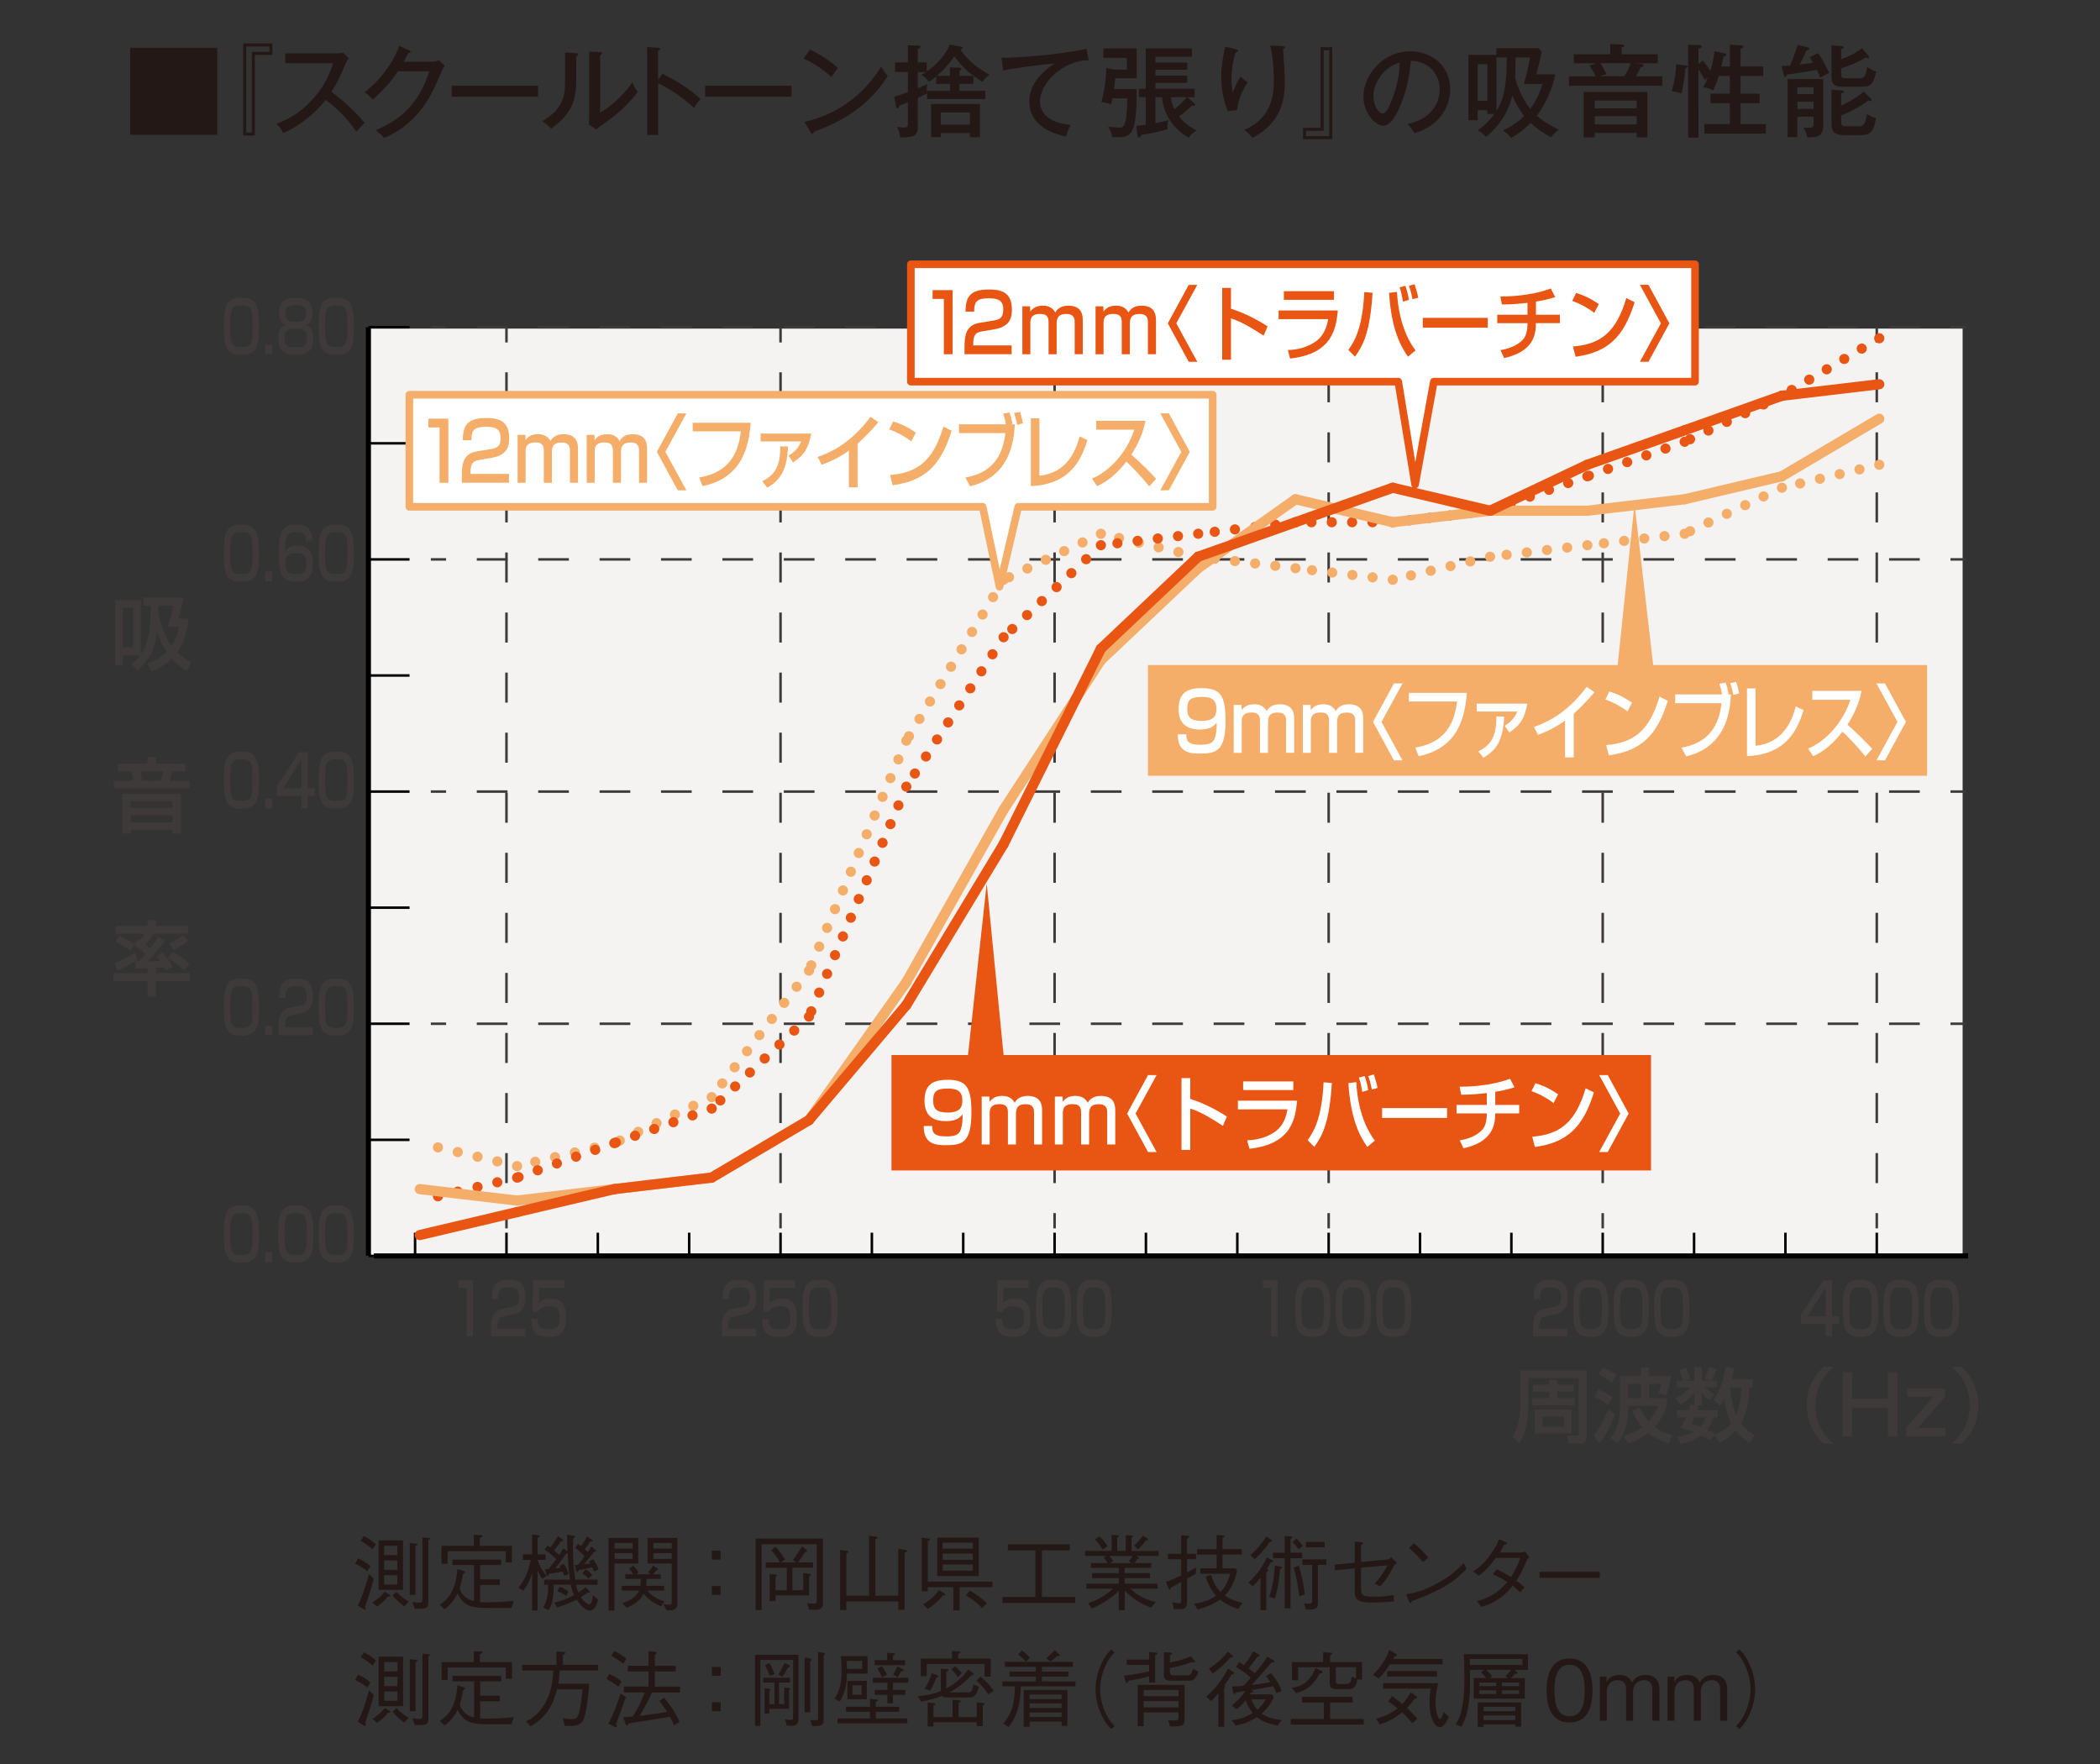 <?xml version="1.0" encoding="UTF-8"?>
<svg id="_レイヤー_1" data-name="レイヤー 1" xmlns="http://www.w3.org/2000/svg" width="500" height="420" viewBox="0 0 500 420">
  <rect x="0" y="0" width="500" height="420" fill="#333333" stroke="none"/>
  <defs>
    <style>
      .cls-1 {
        fill: #e95513;
      }

      .cls-2 {
        fill: #f4f3f1;
      }

      .cls-3 {
        fill: #f5ad6a;
      }

      .cls-4, .cls-5, .cls-6 {
        fill: #fff;
      }

      .cls-7 {
        fill: #231815;
      }

      .cls-8 {
        fill: #3e3a39;
      }

      .cls-5, .cls-6 {
        stroke-linejoin: round;
        stroke-width: 1.81px;
      }

      .cls-5, .cls-9, .cls-10 {
        stroke: #f5ad6a;
      }

      .cls-6, .cls-11, .cls-12 {
        stroke: #e95513;
      }

      .cls-11, .cls-9, .cls-13, .cls-14, .cls-15, .cls-16, .cls-17, .cls-12, .cls-10 {
        fill: none;
        stroke-miterlimit: 10;
      }

      .cls-11, .cls-9, .cls-12, .cls-10 {
        stroke-linecap: round;
        stroke-width: 2.42px;
      }

      .cls-13 {
        stroke-dasharray: 0 0 7.31 7.31;
      }

      .cls-13, .cls-15, .cls-16, .cls-17 {
        stroke-width: .6px;
      }

      .cls-13, .cls-15, .cls-17 {
        stroke: #3e3a39;
      }

      .cls-14 {
        stroke-width: 1.21px;
      }

      .cls-14, .cls-16 {
        stroke: #000;
      }

      .cls-17 {
        stroke-dasharray: 0 0 7.15 7.15;
      }

      .cls-12, .cls-10 {
        stroke-dasharray: 0 4.84;
      }
    </style>
  </defs>
  <path class="cls-7" d="M443.72,21.8c-2.21,1.97-5.07,3.22-5.34,3.34v-2.89c.27-.07,.6-.17,.6-.41,0-.29-.36-.29-.53-.31l-2.38-.19v8.08c0,1.13,.1,2.76,3.01,2.76h3.82c2.57,0,3.22-.89,3.77-4.08-.63-.1-1.61-.53-2.14-.99-.46,2.96-1.16,2.96-2.14,2.96h-2.74c-.96,0-1.27-.05-1.27-1.01v-1.58c2.79-1.08,5.68-2.89,6.42-3.56,.22,.1,.36,.17,.51,.17,.19,0,.31-.12,.31-.29,0-.14-.09-.27-.19-.36l-1.71-1.63Zm-.38-10.31c-2.05,1.54-3.61,2.09-4.96,2.6v-2.38c.41-.14,.6-.21,.6-.41,0-.21-.43-.31-.43-.31l-2.48-.19v7.33c0,2.41,1.25,2.53,3.01,2.53h4.01c2.14,0,2.98-.41,3.63-3.63-.72-.19-1.56-.63-2.14-1.08-.44,2.45-.75,2.69-2.02,2.69h-2.86c-1.11,0-1.33-.12-1.33-1.01v-1.35c3.39-1.13,4.91-2.02,5.85-2.6,.17,.08,.34,.19,.48,.19s.29-.09,.29-.29c0-.12-.05-.24-.19-.38l-1.46-1.71Zm-12.48,2.12c.17,.26,.36,.5,.82,1.32-.97,.17-2.31,.34-3.17,.43,.77-1.49,1.1-2.14,1.59-3.36,.17-.02,.41-.1,.48-.15s.17-.12,.17-.27c0-.21-.19-.29-.41-.34l-2.33-.55c-.51,1.85-1.54,4.28-1.83,4.93-1.15,.1-1.59,.12-1.99,.14l.53,2.16c.05,.21,.09,.38,.31,.38,.27,0,.34-.22,.46-.55,.22-.02,.58-.07,3.85-.55,.19-.02,2.74-.48,3.25-.57,.44,.89,.63,1.39,.8,1.9,.67-.44,1.35-.82,2.14-1.16-.34-.72-1.73-3.61-2.69-4.71l-1.95,.94Zm-2.91,7.16h3.85v1.64h-3.85v-1.64Zm0,3.46h3.85v1.71h-3.85v-1.71Zm3.85,3.56v1.73c0,.63-.05,.91-1.23,.91-.58,0-.89-.05-1.18-.09,.44,.74,.8,1.65,.89,2.35,3.1,.08,3.82-.57,3.82-3.15v-10.72h-8.49v13.84h2.33v-4.88h3.85Zm-32.72-12.5c-.07,2.14-.36,4.01-1.06,6.44,1.11,.14,1.64,.26,2.31,.55,.31-1.01,.86-4.28,.96-6.06,.14-.02,.57-.09,.57-.34,0-.21-.36-.29-.6-.31l-2.19-.28Zm5.31-.03v-3.68c.36-.07,.75-.15,.75-.48,0-.31-.31-.34-.53-.34l-2.67-.12v22.12h2.45V16.53c.75,1.11,1.32,2.16,1.54,2.55,.19-.21,.55-.57,.74-.72-.38,.94-.65,1.56-1.18,2.41,.74,.05,1.68,.34,2.4,.77,.67-1.42,1.06-2.55,1.32-3.46h2.65v4.23h-4.6v2.26h4.6v4.98h-6.06v2.26h14.64v-2.26h-6.03v-4.98h4.54v-2.26h-4.54v-4.23h5.41v-2.24h-5.41v-4.25c.38-.07,.7-.17,.7-.46,0-.31-.38-.34-.55-.34l-2.69-.14v5.19h-2.05c.22-.82,.39-1.59,.53-2.38,.31-.02,.67-.12,.67-.41,0-.27-.29-.34-.43-.36l-2.36-.5c-.17,1.61-.63,3.63-.99,4.69-1.06-1.61-1.56-2.16-1.85-2.45l-1.01,.84Zm-23.51,2.89l1.61-.51c-.19-.36-.96-1.85-1.44-2.6h7.21c-.41,1.13-.87,2.12-1.52,3.11h-5.87Zm5.22-5.24v-1.61c.31-.07,.6-.12,.6-.38,0-.29-.43-.31-.58-.31l-2.74-.12v2.43h-8.66v2.14h5.55l-1.83,.53c.51,.75,.94,1.44,1.52,2.58h-6.4v2.26h22.22v-2.26h-6.3c.41-.65,.7-1.16,1.1-2.12,.27-.05,.75-.12,.75-.44,0-.29-.36-.34-.53-.36l-1.25-.19h5.17v-2.14h-8.63Zm-6.4,11.03h9.98v1.86h-9.98v-1.86Zm0,3.73h9.98v1.95h-9.98v-1.95Zm9.98,3.97v1.06h2.55v-10.79h-15.17v10.79h2.64v-1.06h9.98Zm-35.56-7.64h-2.28V15.28h2.28v8.7Zm10.17-10.32c-.5,2.98-1.2,5.36-1.46,6.3h4.42c-.72,2.57-1.99,4.71-2.91,5.94-2.28-2.89-3.22-6.01-3.61-7.43,.05-.72,.12-3.92,.12-4.81h3.44Zm-7.98,0h2.45c-.12,5.41-.22,9.14-2.45,12.74V13.67Zm-.48,13.46c-.65,.89-1.68,2.17-3.99,3.92,.82,.43,1.33,.82,1.97,1.51,1.56-1.27,4.9-4.18,6.27-9.83,.7,1.68,1.68,3.44,2.81,4.88-2.09,2.09-4.25,3.06-5.05,3.42,.96,.67,1.32,1.01,1.92,1.82,2.28-1.32,3.44-2.38,4.67-3.58,1.37,1.25,2.98,2.41,4.86,3.39,.63-.8,1.01-1.2,1.83-1.8-.99-.48-3.2-1.54-5.2-3.32,1.8-2.41,3.63-5.96,4.38-9.84h-4.52c.58-2.19,.82-3.1,1.32-5.34l-.74-.91h-10.08v1.61h-6.66v15.55h2.21v-2.4h2.29v.91h1.71Zm-22.55-12.24c-.1,3.1-.7,5.82-1.83,8.73-.63,1.56-1.32,3.39-2.24,3.39s-2.21-1.78-2.21-4.18c0-3.05,2.48-6.97,6.28-7.94m3.51,16.83c1.47-.51,3.78-1.32,5.68-3.37,1.44-1.56,2.81-3.99,2.81-7.12,0-5.62-4.45-9.02-9.52-9.02-6.61,0-11.13,5.72-11.13,10.77,0,4.06,2.93,6.95,4.73,6.95,1.37,0,2.62-1.51,3.92-4.47,1.85-4.25,2.38-8.22,2.64-10.99,4.23,.02,6.87,3.17,6.87,6.78,0,1.4-.48,6.76-7.65,8.25,.48,.53,.96,1.08,1.63,2.21m-25.8-.58h4.18V11.96h1.35v20.46h-5.53v-1.27Zm-.72,1.99h6.97V11.22h-2.79V30.43h-4.18v2.72Zm-7.82-22.29c.84,3.12,.87,7.77,.87,8.22,0,3.42-.41,9.04-7.07,11.88,.96,.68,1.27,.99,1.97,1.9,7.29-3.82,7.69-9.74,7.69-13.42,0-1.2-.05-2.26-.09-3.15-.05-.65-.29-3.87-.31-4.6,.17-.05,.46-.12,.46-.38,0-.29-.29-.29-.6-.31l-2.91-.14Zm-10.75,.26c-.02,.31-.05,.44-.17,.97-.48,2.4-.74,4.06-.74,6.15,0,.94,0,4.25,1.52,8.24l2.24-.26c.31-2.96,1.73-5.41,2.55-6.59-.41-.27-.91-.6-1.69-1.37-.65,.94-.96,1.66-1.88,3.78-.14-.75-.31-1.66-.31-3.2,0-.68,0-3.15,.99-6.32,.26-.09,.53-.17,.53-.41,0-.27-.27-.31-.63-.41l-2.4-.58Zm-26.45,10.08c.12-.84,.15-1.01,.31-2.57h5.1v-7.07h-7.94v2.24h5.6v2.79h-2.98l-1.92-.41c-.05,1.73-.19,4.5-1.16,8.15,.48,.05,1.25,.1,2.31,.55,.09-.41,.12-.58,.31-1.44h3.53c-.05,6.97-.94,6.97-1.97,6.97-.14,0-.79-.02-2.6-.24,.72,1.06,.91,1.97,.99,2.52,4.69,.12,5.82-.05,5.82-11.49h-5.41Zm17.34,1.95c-.77,1.01-1.92,2.07-2.96,2.89-.34-.7-.67-1.52-.82-2.89h3.77Zm-5.91,0c.55,5.58,4.28,8.46,6.37,9.67,.29-.46,.74-1.13,1.88-1.73-1.83-1.01-2.94-1.73-4.18-3.34,1.03-.72,1.92-1.44,3.12-2.62,.08,.02,.41,.09,.46,.09,.19,0,.29-.09,.29-.24,0-.12-.08-.22-.17-.31l-1.75-1.52h1.75v-1.99h-9.33v-1.42h7.58v-1.71h-7.58v-1.4h7.58v-1.7h-7.58v-1.37h8.7v-1.99h-11.01v9.59h-1.61v1.99h1.61v6.57c-.38,.07-1.01,.14-2.26,.27l.31,2.35c.02,.19,.12,.41,.36,.41,.31,0,.38-.22,.53-.6,2.02-.31,3.8-.65,6.25-1.35-.07-.82,.02-1.46,.22-2.16-1.42,.39-2.31,.58-3.1,.7v-6.18h1.56Zm-17.98-11.54c-6.93,1.61-17.6,2.16-18.85,2.16-.53,0-.91-.02-1.37-.05l.38,3.08c1.42-.38,9.45-1.49,12.29-1.66-1.44,.94-6.06,3.99-6.06,9.06,0,5.39,4.93,7.55,8.71,8.32,.21-.67,.48-1.49,1.13-2.76-6.61-.6-7.29-4.11-7.29-5.58,0-4.54,5.68-9.86,11.59-9.81l-.53-2.77Zm-34.69,15.19h6.93v2.89h-6.93v-2.89Zm6.92,4.9v.99h2.41v-7.91h-11.64v7.91h2.31v-.99h6.92Zm-7.82-13.65c2.41-2.04,3.63-3.92,4.12-4.64,1.99,2.67,3.19,3.8,6.71,6.13,.28-.51,.55-.89,1.66-1.75-1.4-.77-4.62-2.53-6.93-5.99,.38-.1,.58-.15,.58-.36,0-.17-.19-.26-.36-.28l-2.71-.55c-.41,1.06-1.97,4.06-5.51,6.42v-2.16h-2.12v-3.2c.46-.22,.63-.29,.63-.5,0-.24-.19-.29-.43-.29l-2.57-.1v4.09h-3.05v2.28h3.05v4.81c-.67,.24-2.28,.82-3.25,1.08l.46,2.36c.05,.22,.17,.43,.34,.43,.29,0,.34-.31,.41-.64,.96-.36,1.47-.55,2.04-.82v5.05c0,.65-.02,.97-.96,.97-.24,0-.77-.03-1.66-.17,.48,.87,.7,1.54,.8,2.53,3.63,0,4.2-.48,4.2-2.86v-6.54c.84-.41,1.44-.7,2.19-1.08-.02-.24-.07-.55-.07-1.03,0-.55,.07-.94,.12-1.2-.6,.27-.74,.34-2.24,.99v-3.85h1.95c-.51,.31-.72,.46-1.16,.7,.77,.41,.96,.6,1.9,1.56,.48-.29,.89-.55,1.66-1.18v1.73h3.3v1.66h-5.44v1.94h13.85v-1.94h-6.16v-1.66h3.32v-1.9h-3.32v-1.25c.24-.07,.48-.14,.48-.41,0-.24-.34-.29-.48-.29l-2.26-.09v2.04h-3.08Zm-30.03,13.56c.07,.12,.19,.29,.38,.29,.24,0,.34-.26,.34-.53,6.35-2.26,12.91-5.87,17.6-13.25-.79-.91-.84-1.03-1.61-2.21-5.46,9-13.63,12.14-18.25,13.13l1.54,2.57Zm-1.73-17.65c1.06,.48,3.46,1.59,6.63,4.4,.82-1.27,1.25-1.8,1.56-2.16-2.45-2.18-4.93-3.53-6.68-4.4l-1.51,2.16Zm-23.44,9.09h20.56v-2.6h-20.56v2.6Zm-11.2-4.04v-6.97c.17-.05,.46-.1,.46-.36,0-.2-.14-.27-.43-.29l-2.65-.17v20.93h2.62v-12.33c2.02,.99,5.41,2.91,8.56,5.91,.77-1.23,1.23-1.78,1.52-2.14-2.86-2.72-6.51-4.76-9.04-6.01l-1.03,1.44Zm-16.4-6.72v15.47c0,.68-.05,1.4-.09,1.88l1.8,1.2c.43-.43,.53-.48,1.35-1.06,1.71-1.2,5.7-3.99,8.51-7.91-.6-.7-.67-.84-1.32-2.24-1.8,2.69-4.69,5.48-7.67,7.24V13.14c.24-.12,.48-.22,.48-.44,0-.27-.22-.27-.48-.29l-2.57-.12Zm-5.75,.22v7.06c0,3.53-.65,6.49-5.43,9.31,1.25,.82,1.58,1.15,2.07,1.78,4.64-3.25,6.01-6.44,6.01-11.3v-5.91c.19-.07,.46-.22,.46-.46,0-.29-.31-.29-.55-.32l-2.55-.15Zm-26.98,10.54h20.56v-2.6h-20.56v2.6Zm-11.44-8.32c.67-1.25,.82-1.54,1.06-2.05,.22,0,.58-.07,.58-.31,0-.21-.22-.31-.34-.36l-2.36-1.06c-1.61,4.33-4.66,8.25-8.22,11.03,.86,.65,.94,.75,1.92,1.73,2.62-2.28,4.33-4.28,5.96-6.71h7.5c-2.07,6.23-5.39,11.01-12.77,14.02,1.01,.79,1.37,1.1,1.97,1.85,1.2-.5,4.16-1.75,7.14-4.81,3.22-3.29,4.55-6.32,6.57-10.96,.29-.65,.38-.86,.77-1.46l-1.39-1.27c-.44,.17-.87,.36-1.63,.36h-6.76Zm-16.79,.34c-.86,2.57-1.88,5-4.21,7.79-2.69,3.2-5.53,5.27-9.33,6.64,.82,.72,1.13,1.18,1.66,2.19,2.45-1.04,6.54-3.42,10.1-7.89,3.92,2.91,5.98,5.7,7.31,7.58,.82-.99,.93-1.08,1.95-2.09-2.34-2.96-5.87-5.94-7.91-7.41,1.54-2.4,2.21-3.94,3.25-6.42,.27-.6,.51-1.06,.91-1.56l-1.37-1.35c-.39,.12-1.25,.17-1.63,.17h-12.14v2.36h11.42Zm-15.19-2.72h-4.18V31.53h-1.35V11.07h5.53v1.27Zm.72-1.99h-6.97v21.93h2.79V13.07h4.18v-2.72ZM31,32.11h20.73V11.38H31v20.73Z"/>
  <path class="cls-7" d="M414.16,411.7c.79-.85,1.27-1.41,1.86-2.49,1.21-2.16,1.86-4.61,1.86-7.01s-.65-4.85-1.86-7.01c-.59-1.09-1.07-1.64-1.86-2.49l-.81,.71c.77,.83,1.21,1.33,1.78,2.39,1.05,1.96,1.66,4.25,1.66,6.39s-.61,4.43-1.66,6.39c-.57,1.07-1.01,1.56-1.78,2.39l.81,.71Zm-2.93-1.98v-7.7c0-1.52-.83-3.23-3.32-3.23-1.92,0-2.65,.95-3.21,1.8-.3-.65-.87-1.8-3.01-1.8-1.78,0-2.61,.85-3.05,1.76v-1.37h-1.6v10.53h1.64v-6.83c0-.22,.04-2.83,2.59-2.83,.79,0,2.02,.28,2.02,2.04v7.62h1.66v-6.87c0-.26,0-2.79,2.69-2.79,1.62,0,1.92,1.31,1.92,2.16v7.5h1.66Zm-16.13,0v-7.7c0-1.52-.83-3.23-3.32-3.23-1.92,0-2.65,.95-3.21,1.8-.3-.65-.87-1.8-3.01-1.8-1.78,0-2.61,.85-3.05,1.76v-1.37h-1.6v10.53h1.64v-6.83c0-.22,.04-2.83,2.59-2.83,.79,0,2.02,.28,2.02,2.04v7.62h1.66v-6.87c0-.26,0-2.79,2.69-2.79,1.63,0,1.92,1.31,1.92,2.16v7.5h1.66Zm-17.79-7.22c0,3.36-.81,6.13-3.61,6.13s-3.6-2.75-3.6-6.13,.77-6.13,3.6-6.13,3.61,2.79,3.61,6.13m1.86,0c0-3.6-1.03-7.62-5.46-7.62s-5.48,3.98-5.48,7.62,1.04,7.62,5.48,7.62,5.46-4,5.46-7.62m-18.4,7.03h-7.54v-1.09h7.54v1.09Zm0-2.12h-7.54v-1.03h7.54v1.03Zm1.39,3.7v-5.76h-10.31v5.82h1.39v-.61h7.54v.55h1.39Zm.3-14.68h-12.47c-.02-.93-.02-1.03-.04-1.44h12.51v1.44Zm-6.23,6.91h-4.02v-.89h4.02v.89Zm5.46,0h-4.08v-.89h4.08v.89Zm-1.9-5.76c-.47,.63-.73,.93-1.33,1.48l.57,.47h-4.29l.53-.42c-.49-.67-1.07-1.23-1.41-1.54h5.92Zm-3.56,3.88h-4.02v-.85h4.02v.85Zm5.46,0h-4.08v-.85h4.08v.85Zm2.11-3.88v-3.72h-15.27c.06,1.37,.14,3.68,.14,5.7,0,2.61-.08,5.11-.75,7.86-.4,1.62-1.03,2.67-1.33,3.15l1.35,.55c.3-.51,.97-1.64,1.4-3.6,.57-2.53,.69-4.83,.69-7.2,0-.85-.02-1.74-.04-2.73h3.36l-.73,.57c.4,.36,.89,.87,1.21,1.39h-2.96v4.89h12.17v-4.89h-3.32c.38-.32,.69-.65,1.01-1.03,.36,.02,.62,.04,.62-.16,0-.1-.1-.22-.2-.3l-.68-.47h3.34Zm-26.38,11.64c-.46-.53-1.17-1.41-2.41-2.55,.83-.87,1.19-1.31,1.78-2.16,.32-.06,.61-.12,.61-.34,0-.18-.22-.34-.32-.42l-1.21-.83c-.42,.81-.91,1.66-1.98,2.77-.93-.75-1.33-1.05-2.45-1.84l-.89,1.25c.89,.61,1.64,1.19,2.2,1.66-1.88,1.46-3.64,2.08-5.13,2.45l.87,1.39c1.68-.53,3.42-1.33,5.34-2.89,1.29,1.17,2.14,2.2,2.49,2.63l1.09-1.13Zm7.52-.44l-1.19-1.19c-.24,.77-.51,1.66-.89,1.66-.59,0-1.07-2.06-1.07-3.96s.44-3.68,.65-4.53h-13.12v1.29h11.34c-.2,1.11-.3,2.22-.3,3.32,0,3.46,1.07,5.84,2.49,5.84,.69,0,1.48-.85,2.08-2.43m-2.79-10.9h-11.85v1.29h11.85v-1.29Zm1.35-1.6v-1.29h-11.81c.12-.2,.22-.42,.34-.61,.26-.04,.55-.08,.55-.32,0-.2-.18-.3-.36-.4l-1.41-.83c-.73,1.92-1.76,3.84-3.9,5.94l1.39,.87c1.05-1.03,1.62-1.82,2.61-3.36h12.59Zm-18.78,14.33v-1.33h-8.01v-3.92h5.36v-1.35h-12.07v1.35h5.2v3.92h-7.86v1.33h17.38Zm-9.8-12.41c0-.16-.14-.3-.3-.38l-1.39-.67c-1.58,3.86-3.8,4.39-5.62,4.71l.99,1.29c3.44-.99,4.59-2.87,5.62-4.71,.28,0,.69,0,.69-.24m7.96,1.39l-1.01-.36c-.2,1.05-.32,1.7-1.29,1.7h-1.48c-.93,0-1.03-.26-1.03-.99v-2.99h4.81v2.63Zm1.44,.32v-4.18h-7.62v-1.5c.3-.26,.46-.38,.46-.53,0-.2-.3-.22-.38-.22l-1.72-.08v2.34h-7.42v4.33h1.44v-3.11h7.54v3.88c0,.95,.55,1.33,1.48,1.33h3.15c1.44,0,1.7-1.09,1.96-2.26h1.11Zm-30.44-1.54c0-.14-.12-.24-.28-.34l-1.19-.75c-1.64,3.11-3.36,5.07-5.2,6.69l1.15,1.05c.55-.47,.91-.83,1.74-1.86v7.98h1.39v-9.16c.18-.24,.26-.36,.26-.44,0-.16-.14-.26-.2-.3,.57-.83,1.33-1.9,1.72-2.53,.42-.08,.61-.12,.61-.34m-.3-3.94c0-.14-.14-.28-.22-.34l-.99-.81c-1.07,1.27-2.39,2.63-4.53,4.02l.91,1.15c1.62-1.07,3.01-2.41,4.29-3.86,.18,.04,.53,.08,.53-.16m7.86,10.17c-.69,1.19-1.31,1.84-2.06,2.47-.61-.75-1.01-1.39-1.44-2.47h3.5Zm3.76-2.02c-.51-1.39-1.23-2.63-2.57-4.22l-1.19,.71c.2,.24,.49,.61,1.07,1.41-1.37,.3-2.91,.51-4.47,.71,.79-.87,1.88-2.06,2.99-3.36,.32-.38,1.56-1.82,1.68-1.96,.44-.06,.75-.1,.75-.32,0-.12-.1-.18-.32-.3l-1.39-.77c-.47,.79-1.13,1.7-2.95,3.92-.2-.18-1.01-.83-1.48-1.19,1.15-1.46,1.48-1.92,2.1-2.77,.3-.04,.49-.08,.49-.26,0-.04,0-.14-.18-.24l-1.31-.79c-.65,1.21-1.25,2.14-2.2,3.34-.63-.44-.83-.57-1.19-.77l-.71,1.19c2.37,1.39,3.11,2.18,3.5,2.57-.49,.59-.81,.93-1.76,1.9-1.42,.14-2.08,.16-2.73,.16l.32,1.39c.06,.28,.12,.42,.28,.42,.14,0,.16-.04,.38-.38,.87-.12,1.01-.14,2.18-.34-.77,1.37-2.08,2.53-3.19,3.44l1.17,.89c.81-.59,1.39-1.17,2.12-2.14,.44,1.09,.97,2.16,1.7,3.05-1.64,.99-3.07,1.5-4.95,1.7l.87,1.29c1.5-.3,3.13-.77,5.07-2,1.56,1.23,3.66,1.76,4.95,2l.93-1.33c-2.12-.26-3.66-.73-4.75-1.54,1.42-1.23,2.16-2.34,2.93-3.92l-.46-.63h-5.26c.04-.06,.22-.34,.26-.4,.53-.14,.59-.16,.59-.28,0-.14-.04-.16-.47-.36,2.24-.36,2.89-.49,5.15-.93,.36,.61,.55,1.07,.77,1.66l1.29-.57Zm-29.64-8.91c0-.12-.08-.2-.47-.22l-1.46-.1v1.8h-5.36v1.25h5.36v1.54c-2.3,.55-4.06,.81-5.98,1.03l.34,1.27c.06,.2,.12,.49,.32,.49s.34-.32,.44-.55c1.68-.28,2.89-.51,4.89-1.05v1.48h1.44v-6.55c.24-.08,.49-.2,.49-.4m9.82,4.37l-1.31-.67c-.34,1.54-.95,1.54-1.7,1.54h-2.83c-.89,0-.97-.44-.97-.97v-.77c1.03-.2,2.87-.55,5.15-1.39,.12,.02,.38,.06,.57,.06,.06,0,.28,0,.28-.18,0-.1-.1-.22-.18-.3l-.87-.99c-1.58,.73-3.27,1.15-4.95,1.5v-1.78c.26-.08,.49-.2,.49-.38,0-.22-.34-.24-.47-.24l-1.46-.1v5.28c0,1.03,.32,1.52,1.52,1.52h4.23c.77,0,1.21,0,1.7-.61,.51-.63,.69-1.21,.79-1.54m-4.75,8.51h-8.29v-1.49h8.29v1.49Zm0-2.67h-8.29v-1.47h8.29v1.47Zm1.44,5.58v-8.27h-11.18v9.84h1.44v-3.28h8.29v1.23c0,.51-.06,.69-.93,.69-.38,0-1.41-.1-1.54-.12l.46,1.54c2.91,.04,3.46-.16,3.46-1.62m-17.47-16.74c-.79,.85-1.27,1.41-1.86,2.49-1.21,2.16-1.86,4.61-1.86,7.01s.65,4.85,1.86,7.01c.59,1.09,1.07,1.64,1.86,2.49l.81-.71c-.77-.83-1.21-1.33-1.78-2.39-1.05-1.96-1.66-4.25-1.66-6.39s.61-4.43,1.66-6.39c.57-1.07,1.01-1.56,1.78-2.39l-.81-.71Zm-8.51,8.81v-1.19h-7.99v-1.13h6.29v-1.19h-6.29v-1.15h7.38v-1.17h-16.19v1.17h7.36v1.15h-6.27v1.19h6.27v1.13h-7.98v1.19h2.99c-.08,3.27-.26,5.86-2.73,8.87l1.23,.81c2.24-2.65,2.85-6.19,2.93-9.68h13Zm-10.86-6.81c-.51-.59-1.01-1.07-1.86-1.74l-.93,.97c.3,.22,.87,.63,1.84,1.7l.95-.93Zm7.18-.51c0-.1-.1-.2-.16-.26l-1.05-1.05c-.71,.75-1.21,1.23-2.04,1.9l.97,.85c.55-.42,.99-.77,1.64-1.37,.2,.06,.28,.08,.4,.08,.14,0,.24-.06,.24-.16m.38,14.64h-7.62v-1.09h7.62v1.09Zm0-4.29h-7.62v-1.07h7.62v1.07Zm0,2.12h-7.62v-1.09h7.62v1.09Zm1.39,4.27v-8.55h-10.41v8.77h1.41v-1.25h7.62v1.03h1.39Zm-19.73-5.22c0-.1-.12-.24-.42-.26l-1.44-.1v3.5h-4.33v-3.36c.4-.18,.51-.24,.51-.4,0-.2-.32-.26-.4-.26l-1.54-.1v4.12h-4.55v-2.73c.42-.2,.47-.22,.47-.36,0-.2-.26-.22-.4-.24l-1.46-.14v5.68h1.39v-.99h10.31v.93h1.41v-4.83c.16-.1,.46-.28,.46-.47m-5.4-7.32c-.4-.49-.81-.97-1.66-1.64l-.83,.77c.63,.57,1.05,1.07,1.5,1.86l.99-.99Zm6.85,.83v-4.29h-7.74v-1.11c.42-.16,.51-.3,.51-.4,0-.2-.26-.2-.51-.22l-1.48-.08v1.8h-7.44v4.18h1.42v-2.87h13.79v2.99h1.44Zm.67,3.4c-.32-.53-.95-1.6-3.05-3.4l-1.03,.87c1.23,1.17,1.96,2.06,2.83,3.34l1.25-.81Zm-13.1-3.42c0-.18-.2-.26-.3-.3l-1.31-.51c-.42,1.56-1.05,2.71-1.68,3.72l1.29,.46c.83-1.33,1.33-2.69,1.5-3.15,.22,0,.49,0,.49-.22m9.64,2.43l-1.29-.51c-.22,1.19-.46,1.86-1.23,1.86h-4.51c1.39-.79,3.4-2.06,5.17-4.06,.42-.04,.61-.1,.61-.28,0-.12-.1-.22-.18-.3l-1.09-.84c-1.68,2.34-3.72,3.71-5.26,4.54v-3.96c.57-.28,.57-.3,.57-.4s-.12-.22-.34-.24l-1.52-.1v5.32c-.73,.34-2.41,.91-5.52,1.25l.83,1.29c2.35-.51,3.17-.71,5.03-1.42,.08,.16,.18,.4,.95,.4h5.62c.93,0,1.58-.42,2.16-2.53m-17.04,8.71v-1.17h-7.52v-1.6h5.56v-1.19h-5.56v-1.15c.26-.12,.47-.22,.47-.4,0-.14-.2-.16-.32-.18l-1.54-.18v1.9h-5.7v1.19h5.7v1.6h-7.72v1.17h16.62Zm.22-9.68v-1.19h-8.45v1.19h3.46v1.7h-2.99v1.19h2.99v2h1.33v-2h2.95v-1.19h-2.95v-1.7h3.66Zm-5.09-1.92c-.24-.51-.63-1.37-1.25-2.02l-1.05,.61c.65,.85,.91,1.48,1.13,2.02l1.17-.61Zm4-1.01c0-.1-.14-.2-.22-.26l-1.23-.73c-.36,.79-.63,1.27-1.09,1.92l1.07,.69c.32-.46,.46-.69,.85-1.42,.36,0,.61,0,.61-.2m.34-1.25v-1.19h-2.89v-1.05c.18-.1,.46-.26,.46-.42,0-.14-.18-.16-.32-.18l-1.52-.12v1.76h-2.99v1.19h7.26Zm-10.35,7.01h-2.18v-2.22h2.18v2.22Zm1.23-3.3h-4.63v4.39h4.63v-4.39Zm-1.11-2.83h-3.62c0-.79-.02-1.19-.04-1.9h3.66v1.9Zm1.27,1.13v-4.16h-6.33c.12,1.21,.16,2.3,.16,3.34,0,2.75-.28,4.69-1.7,6.81l1.29,.65c1.58-2.55,1.64-4.95,1.7-6.65h4.89Zm-18.44,3.6c0-.16-.18-.18-.32-.2l-1.06-.1v3.96h-1.25v-5.15h2.63v-1.13h-6.39v1.13h2.68v5.15h-1.23v-3.11c.2-.18,.26-.24,.26-.32,0-.2-.24-.22-.34-.22l-1.04-.1v5.96h1.12v-1.09h4.69v-4.39c.14-.14,.26-.24,.26-.4m2,7.34v-15.42h-10.35v16.92h1.28v-15.69h7.78v13.77c0,.42-.1,.51-.49,.51-.47,0-.95-.08-1.41-.16l.42,1.54c1.5,0,1.64,.02,1.96-.1,.59-.2,.81-.79,.81-1.39m-5.68-10.82c-.36-.89-.74-1.78-1.23-2.59l-1.06,.46c.43,.83,.89,1.82,1.16,2.55l1.13-.42Zm3.66-1.86c0-.1-.1-.18-.18-.24l-1.1-.53c-.44,.97-.82,1.74-1.49,2.75l.99,.51c.54-.75,.81-1.27,1.27-2.2,.1-.02,.51-.1,.51-.3m5.17-1.6c0-.18-.3-.24-.44-.26l-1.26-.2v13.04h1.34v-12.07c.12-.14,.36-.4,.36-.51m3.15-1.37c0-.08-.08-.16-.24-.18l-1.4-.26v15.81c0,.4,0,.48-.52,.48-.67,0-.91-.02-1.35-.06l.46,1.44c1.94,0,2.75,0,2.75-1.5v-15.36c.22-.18,.3-.28,.3-.38m-24.82,11.58h-2.1v2.12h2.1v-2.12Zm0-8.41h-2.1v2.12h2.1v-2.12Zm-22.58,7.16l-1.25-.81c-.85,2.51-1.64,4.71-2.89,7.16l1.46,.73c.08,.04,.28,.16,.4,.16,.02,0,.12-.02,.12-.16s-.04-.26-.18-.63c.14-.34,1.76-4.73,2.34-6.45m-1.03-3.7c-.89-.79-1.9-1.35-2.95-1.8l-.61,1.23c.85,.44,1.66,.91,2.83,1.8l.73-1.23Zm1.13-5.42c-.85-.75-1.72-1.31-2.89-1.84l-.67,1.13c1.46,.87,2.14,1.33,2.83,1.9l.73-1.19Zm12.82,8.05v-1.41h-6.02v-3.6h4.99v-1.35h-4.99v-2.67c.32-.16,.46-.3,.46-.44,0-.18-.24-.22-.46-.24l-1.5-.2v3.54h-4.95v1.35h4.95v3.6h-5.88v1.41h4.97c-.63,1.68-1.41,3.48-2.85,5.72-.65,.06-1.62,.14-2.28,.14l.57,1.6c.02,.06,.14,.38,.3,.38s.36-.34,.47-.49c1.94-.3,7.24-1.13,9.8-1.58,.47,.87,.73,1.44,.97,2.06l1.31-.87c-1.05-2.28-2.28-4.06-3.66-5.72l-1.15,.77c.32,.38,.63,.75,1.86,2.63-1.07,.18-4.45,.65-6.55,.93,1.01-1.64,1.88-3.23,2.95-5.56h6.69Zm-19.53-5.26v-1.35h-8.39v-2.35c.4-.18,.57-.32,.57-.47,0-.18-.32-.22-.42-.22l-1.66-.14v3.19h-8.19v1.35h7.42c-.08,1.39-.24,4-1.33,6.53-1.03,2.41-2.75,4.53-5.17,5.58l1.11,1.21c4.71-2.71,5.76-6.85,6.27-8.83h6.08c-.1,1.05-.32,3.38-.75,5.26-.28,1.15-.51,1.84-1.9,1.84-.63,0-1.42-.14-2.04-.26l.46,1.9c2.53,0,3.82-.02,4.57-1.78,.49-1.17,1.01-4.71,1.27-8.31h-7.38c.16-.89,.22-1.39,.36-3.15h9.12Zm-20.05,11.1c-1.94,.26-4.43,.36-6.43,.36-.91,0-1.31-.02-1.6-.04v-4.08h4.69v-1.35h-4.69v-3.4h5.01v-1.29h-11.6v1.29h5.15v8.59c-1.46-.34-2.83-1.17-3.42-2.97,.3-1.05,.55-2.08,.79-3.54,.24-.08,.49-.16,.49-.36,0-.14-.16-.24-.36-.3l-1.46-.49c-.47,5.58-2.43,7.4-4.23,8.51l1.13,1.07c1.17-.81,2.12-1.78,3.11-3.7,1.52,2.71,2.75,3.4,7.05,3.4h5.78l.61-1.7Zm-.46-9.12v-3.96h-7.64v-1.86c.22-.08,.63-.24,.63-.49,0-.16-.22-.2-.42-.2l-1.64-.06v2.61h-7.68v4.27h1.44v-2.99h13.85v2.67h1.44Zm-32.89,3.84l-1.13-1.07c-1.07,3.84-1.82,5.72-2.67,7.46l1.35,.85c.18,.12,.26,.16,.34,.16,.1,0,.2-.08,.2-.2,0-.14-.06-.28-.16-.47,.79-2.28,1.41-4.23,2.08-6.73m3.96,4.06c0-.1-.06-.14-.18-.22l-1.15-.73c-.85,.99-1.66,1.78-2.99,2.61l1.15,.93c1.05-.69,1.92-1.6,2.59-2.39,.38,0,.57-.04,.57-.2m-4.77-7.05c-.91-.75-1.78-1.33-2.95-1.84l-.67,1.29c1.19,.53,2,1.07,2.89,1.8l.73-1.25Zm9.12,8.45c-1.17-.69-1.96-1.31-2.91-2.32l-.95,.89c1.33,1.56,2.3,2.22,2.85,2.57l1.01-1.15Zm2.05-13.62c.12-.12-.24-.18-.32-.18l-1.48-.16v12.37h1.38v-11.64c.16-.06,.59-.3,.42-.4m3.01-1.33c0-.14-.16-.16-.3-.18l-1.48-.12v14.68c0,.46-.04,.85-.78,.85-.16,0-.65-.02-1.64-.18l.61,1.64c2.83,0,3.21,0,3.21-1.76v-14.58c.14-.08,.38-.2,.38-.36m-12.84,1.35c-1.17-1.09-2.16-1.62-2.89-1.96l-.77,1.13c1.07,.57,1.88,1.17,2.83,2.02l.83-1.19Zm5.09,9.58h-3.15v-2.22h3.15v2.22Zm0-7.01h-3.15v-2.22h3.15v2.22Zm0,3.5h-3.15v-2.22h3.15v2.22Zm1.34-7.01h-5.81v11.79h5.81v-11.79Z"/>
  <path class="cls-7" d="M380.9,374.24h-14.33v1.44h14.33v-1.44Zm-17.68-4.79c-.34,.1-.95,.2-1.29,.2h-4.85c.67-1.15,.75-1.27,1.03-1.84,.18-.02,.67-.1,.67-.32,0-.08-.08-.24-.32-.34l-1.54-.65c-.28,.67-.71,1.8-2.04,3.64-1.66,2.32-2.85,3.15-4.1,4l1.35,1.03c.89-.69,2.16-1.7,4.02-4.23h5.82c-.34,1.01-.85,2.41-2.22,4.53-.55-.34-1.54-.95-3.38-1.84l-.93,1.19c1.58,.71,2.39,1.17,3.44,1.84-.75,.87-1.62,1.88-3.29,2.91-1.66,1.05-2.89,1.37-3.92,1.62l1.03,1.41c1.21-.38,2.55-.77,4.29-2.02,1.6-1.13,2.47-2.18,3.17-3.03,.53,.4,.95,.75,1.8,1.58l1.03-1.19c-.63-.61-1.27-1.11-1.96-1.58,.85-1.27,1.13-1.78,2.59-5.07,.12-.16,.16-.22,.51-.51l-.93-1.33Zm-14.72,2.67c-1.13,1.23-2.51,2.73-5.96,4.67-3.64,2.08-5.8,2.45-7.76,2.81l.67,1.62c.12,.26,.22,.49,.38,.49,.12,0,.34-.47,.36-.51,8.35-3.01,10.77-5.42,12.98-7.64l-.67-1.44Zm-8.41-1.23c-1.15-1.46-2.83-2.95-3.44-3.46l-1.15,1.13c1.17,1.05,2.3,2.14,3.27,3.36l1.33-1.03Zm-16.03,1.03v-4.02c.46-.32,.51-.36,.51-.44,0-.22-.44-.26-.55-.28l-1.46-.12v5.01l-4.79,.46,.1,1.35,4.69-.47v5.78c0,1.33,.57,2.37,3.68,2.37,2.02,0,4.25-.14,5.64-.26l-.04-1.54c-2.18,.34-2.61,.4-4.89,.4s-2.89-.2-2.89-1.84v-5.07l6.27-.55c-.99,2.12-2.37,3.66-3.03,4.33l1.29,.71c.87-.93,1.6-1.8,3.4-5.05,.1-.18,.2-.26,.61-.57l-1.35-1.35c-.1,.1-.53,.51-.67,.51l-6.53,.63Zm-25.73,5.76c.59-.61,1.13-1.23,1.8-2.06v7.74h1.35v-9c.3-.2,.47-.3,.47-.49,0-.12-.12-.18-.32-.3,.14-.24,.81-1.37,.97-1.62,.24,0,.51-.04,.51-.22,0-.1-.08-.18-.24-.26l-1.25-.67c-1.07,2.43-2.39,4.12-4.39,6.02l1.09,.87Zm9.68-4.45c.36,1.23,.93,3.23,1.35,6.87l1.31-.49c-.28-2.3-.61-4.12-1.42-6.83l-1.23,.46Zm2.91,10.03c2.83,0,2.87-.36,2.87-2.08v-8.59h2.02v-1.31h-5.72v1.31h2.32v8.55c0,.46-.04,.69-.81,.69-.28,0-.47-.02-1.09-.08l.42,1.5Zm-12.17-12.01c1.41-1.35,2.35-2.37,3.58-4.14,.34-.04,.55-.08,.55-.24,0-.1-.12-.18-.2-.26l-1.15-.8c-.89,1.43-2.3,3.19-3.82,4.44l1.03,.99Zm9.02-4.12c.57,.61,1.17,1.37,1.44,1.74l.97-.77c-.4-.61-1.01-1.31-1.48-1.77l-.93,.8Zm3.15,1.29h4.47v-1.29h-4.47v1.29Zm-7.38,12.21c.3-.99,.85-2.83,1.23-7.03,.16-.06,.47-.2,.47-.38,0-.16-.22-.2-.38-.24l-1.33-.2c-.28,3.36-.4,4.69-1.35,7.36l1.35,.47Zm2.32,2.32h1.41v-11.95h2.77v-1.29h-2.77v-3.27c.42-.22,.46-.24,.46-.38,0-.08-.04-.22-.38-.24l-1.48-.1v3.99h-2.77v1.29h2.77v11.95Zm-21.08-11.7v-1.29h-2.16v-3.62c.14-.06,.51-.22,.51-.46,0-.18-.24-.2-.42-.22l-1.48-.14v4.44h-3.15v1.29h3.15v3.86c-1.07,.51-2.77,1.33-3.66,1.5l.67,1.56c.1,.22,.14,.32,.28,.32,.2,0,.24-.34,.26-.47,.67-.38,1.76-.99,2.45-1.37v4.43c0,.53-.18,.65-.57,.65-.26,0-.99-.14-1.5-.24l.3,1.6c.99,.06,1.09,.06,1.35,.06,1.29,0,1.82-.42,1.82-1.72v-5.56c.65-.34,1.58-.83,2.12-1.23v-1.44c-.65,.44-1.39,.83-2.12,1.19v-3.15h2.16Zm11.04,10.41c-1.64-.44-2.87-.83-4.18-1.76,1.03-1.15,2.24-2.73,2.91-5.98l-.46-.51h-3.03v-3.28h4.63v-1.29h-4.63v-2.67c.22-.08,.49-.18,.49-.38,0-.14-.18-.2-.44-.22l-1.44-.1v3.38h-4.65v1.29h4.65v3.28h-3.88v1.29h7.12c-.77,2.67-1.74,3.72-2.32,4.33-.65-.71-1.56-1.74-2.22-4.08l-1.31,.44c.77,2.57,1.84,3.78,2.47,4.51-1.48,1.15-3.34,1.62-5.2,1.92l.77,1.39c1.94-.49,3.78-1.27,5.42-2.37,1.6,1.33,3.01,1.82,4.33,2.22l.93-1.39Zm-32.12-13.46c-.59-1.05-1.07-1.64-1.94-2.41l-1.05,.71c1.05,1.11,1.39,1.68,1.76,2.47l1.23-.77Zm9.66-1.62c0-.16-.18-.26-.32-.36l-.93-.59c-.53,.75-1.07,1.44-2.08,2.37l.93,.93c.77-.73,1.29-1.33,1.84-2.18,.2,.02,.55,.04,.55-.18m-3.7,3.9c-.2,.4-.36,.65-.85,1.23l.57,.47h-5.13l.79-.47c-.28-.51-.47-.79-.89-1.23h5.5Zm6.21,0v-1.19h-6.45v-3.13c.16-.14,.32-.28,.32-.38,0-.06-.1-.16-.38-.18l-1.31-.08v3.76h-2.04v-3.15c.22-.14,.38-.28,.38-.38s-.16-.2-.4-.22l-1.31-.08v3.82h-6.33v1.19h5.03l-.57,.44c.4,.44,.59,.71,.89,1.27h-3.96v1.13h6.65v1.27h-6.35v1.19h6.35v1.31h-7.72v1.19h6.37c-2.35,2.1-4.39,2.93-5.94,3.46l.89,1.29c3.17-1.42,4.99-2.87,6.39-4.23v4.61h1.42v-4.65c1.9,1.88,3.74,3.07,6.25,4.02l1.15-1.31c-1.96-.47-4.1-1.29-6.06-3.19h6.49v-1.19h-7.84v-1.31h6.04v-1.19h-6.04v-1.27h6.29v-1.13h-3.96c.24-.3,.44-.53,.67-1.03,.18,.02,.42,.06,.42-.14,0-.12-.14-.22-.22-.28l-.36-.26h5.2Zm-19.87,11.18v-1.44h-7.92v-11.08h6.65v-1.44h-14.76v1.44h6.57v11.08h-7.84v1.44h17.3Zm-30.91-1.98c0-.14-.12-.2-.28-.3l-1.21-.77c-.79,1.05-1.8,2.18-3.82,3.4l1.15,1.09c1.11-.75,2.26-1.64,3.54-3.15,.42-.06,.61-.1,.61-.28m9.91,2.08c-1.19-1.23-2.61-2.18-4.08-3.03l-.93,1.17c1.86,1.09,2.71,1.78,3.86,2.99l1.15-1.13Zm1.33-3.82v-1.33h-15.4v-9.64c.51-.26,.51-.32,.51-.42,0-.16-.22-.2-.44-.22l-1.52-.2v12.74h1.44v-.95h6.08v5.52h1.5v-5.52h7.82Zm-4.69-3.96h-7.16v-1.47h7.16v1.47Zm0-5.24h-7.16v-1.41h7.16v1.41Zm0,2.65h-7.16v-1.47h7.16v1.47Zm1.41-5.28h-9.89v9.16h9.89v-9.16Zm-19.14,15.24v1.96h1.5v-13.52c.36-.22,.57-.36,.57-.53s-.26-.22-.42-.24l-1.66-.24v11.18h-5.46v-13.42c.36-.16,.55-.26,.55-.44,0-.14-.22-.2-.42-.22l-1.64-.16v14.23h-5.4v-10.05c.32-.18,.46-.26,.46-.42s-.26-.2-.42-.22l-1.52-.18v14.27h1.48v-2.02h12.37Zm-17.95,.16v-15.16h-16.03v17h1.44v-15.65h13.12v13.44c0,.53-.18,.71-.66,.71-.36,0-.59,0-1.64-.16l.46,1.54c.38,.06,.75,.1,1.27,.1,1.82,0,2.04-.61,2.04-1.82m-2.37-8.21v-1.29h-3.54c.85-1.21,.93-1.35,1.68-2.51,.26,.02,.47,.02,.47-.22,0-.14-.12-.22-.2-.3l-1.03-.77c-.93,1.54-1.35,2.24-2.16,3.21l.81,.59h-3.7l1.03-.65c-.68-1.09-1.39-2.16-2.28-3.09l-1.03,.87c.85,.91,1.42,1.66,2.06,2.87h-3.36v1.29h5.01v5.36h-2.68v-3.17c.32-.24,.36-.28,.36-.36,0-.06-.08-.22-.36-.24l-1.4-.1v6.43h1.4v-1.35h7.98v-4.45c.38-.32,.42-.34,.42-.46,0-.18-.24-.2-.32-.22l-1.48-.18v4.08h-2.58v-5.36h4.89Zm-22.01,4.35h-2.1v2.12h2.1v-2.12Zm0-8.41h-2.1v2.12h2.1v-2.12Zm-13.42,9.48v-1.13h-4.29c.04-.38,.08-.63,.08-1.19v-.46h3.38v-1.09h-1.8c.4-.46,.59-.73,.73-.93,.1-.02,.47-.06,.47-.24,0-.1-.1-.2-.24-.28l-.97-.61c-.32,.49-.61,.97-1.19,1.58l.51,.48h-3.38l.61-.42c-.46-.79-.85-1.21-1.29-1.6l-.99,.67c.53,.59,.77,.95,.93,1.35h-1.82v1.09h3.68v.4c0,.4,0,.65-.06,1.25h-4.45v1.13h4.16c-.91,1.8-2.77,2.63-4.1,3.03l1.13,1.03c1.56-.59,3.07-1.56,4-3.29,1.66,1.92,2.99,2.47,4.16,2.97l.81-1.13c-1.56-.51-3.09-1.29-4.08-2.61h4Zm1.8-7.52h-4.38v-1.39h4.38v1.39Zm0-2.47h-4.38v-1.35h4.38v1.35Zm-1.23,14.7c2.57,.14,2.57-.75,2.57-2.22v-15.02h-7.1v6.1h5.76v8.93c0,.57,0,.89-.56,.89-.28,0-1.01-.12-1.41-.16l.73,1.48Zm-12.37-13.62h4.28v1.39h-4.28v-1.39Zm0-2.43h4.28v1.35h-4.28v-1.35Zm-.06,4.91h5.68v-6.1h-7.06v17.3h1.38v-11.2Zm-16.13,2.97c-1.44-1.78-1.88-2.93-2.16-3.82h1.92v-1.33h-1.92v-3.96c.46-.16,.51-.3,.51-.38,0-.14-.26-.22-.36-.22l-1.44-.14v4.69h-2.22v1.33h1.9c-.77,3.8-2.16,5.66-2.93,6.65l1.17,.67c1.15-1.52,1.66-2.83,2.08-4.2v8.91h1.29v-9.6c.34,.85,.63,1.4,1.13,2.06l1.03-.67Zm5.2,3.68c-.47-.38-1.01-.73-2.06-1.13l-.61,1.07c1.21,.46,1.74,.83,2.12,1.15l.55-1.09Zm7.01,1.9l-1.17-1.03c-.08,.69-.26,2.22-.91,2.22-.24,0-.71-.32-1.07-.63-.42-.36-.63-.67-.91-1.07,.26-.18,.38-.26,.57-.4,.16-.12,.95-.63,1.13-.75,.22,.04,.24,.06,.3,.06,.08,0,.14-.04,.14-.14,0-.08-.04-.14-.08-.18l-.93-1.01c-.47,.46-.89,.77-1.7,1.29-.32-.73-.47-1.17-.57-1.86h5.11v-1.23h-5.3c-.38-2.61-.55-4.77-.55-7.58,0-.87,.02-1.66,.04-2.18,.2-.14,.46-.3,.46-.44,0-.04,0-.16-.32-.22l-1.58-.26c.02,1.58,.02,1.78,.1,3.96l-1.03-.67c-.24,.46-.49,.89-.97,1.54-.38-.34-.83-.75-1.19-1.07,.44-.61,1.15-1.58,1.6-2.2,.3,0,.57-.02,.57-.22,0-.12-.16-.22-.22-.28l-1.03-.71c-.57,1.01-1.07,1.74-1.82,2.67-.22-.16-.42-.28-.65-.42l-.73,.93c.73,.49,1.7,1.23,2.79,2.28-1.31,1.7-1.44,1.88-1.8,2.32-.32,.02-.36,.02-.93,.06l.4,1.27s.1,.3,.24,.3c.2,0,.36-.3,.46-.47,2.26-.36,2.51-.4,3.13-.53,.32,.73,.36,.81,.42,1.03l1.03-.46c-.42-1.27-.81-1.9-1.19-2.41l-.97,.51c.08,.12,.18,.3,.26,.46-.75,.08-.87,.08-1.29,.1,1.03-1.23,1.62-2.08,2.55-3.44,.2-.04,.28-.06,.44-.1,.06,2.06,.16,3.78,.51,6.23h-6.13v1.23h.95c0,1.58-.04,3.38-1.17,5.42l1.31,.65c.75-1.37,1.17-2.75,1.17-6.08h4.08c.08,.44,.22,1.21,.77,2.47-1.9,1.03-3.38,1.48-4.69,1.8l.67,1.15c1.46-.47,2.85-.95,4.65-1.86,.42,.63,.77,1.17,1.39,1.72,.34,.3,1.03,.87,1.72,.87s1.62-.61,1.98-2.65m-1.39-5.82c-.46-.59-1.05-1.03-1.54-1.35l-.83,.99c.97,.59,1.31,1.01,1.5,1.23l.87-.87Zm1.5-1.35c-.34-.91-.67-1.6-1.25-2.37l-1.03,.48c.1,.14,.18,.26,.32,.51-.63,.1-.99,.16-1.56,.2,.57-.63,1.25-1.41,2.49-3.01,.32-.02,.47-.02,.47-.18,0-.08-.1-.16-.1-.18l-1.05-.85c-.47,.75-.59,.93-.89,1.29-.3-.32-.36-.36-.71-.67,.46-.59,1.05-1.35,1.33-1.82,.4-.04,.53-.06,.53-.2,0-.12-.06-.2-.22-.3l-1.09-.73c-.28,.63-.63,1.29-1.42,2.28-.12-.1-.18-.14-.67-.51l-.73,.93c.95,.73,1.62,1.37,2.28,2-.59,.89-1.01,1.42-1.6,2.08-.34,.04-.44,.04-.77,.04l.34,1.37c.02,.12,.08,.3,.22,.3,.12,0,.24-.16,.47-.47,1.31-.26,1.98-.4,3.15-.67,.18,.36,.26,.57,.42,.99l1.09-.47Zm-20.17,7.5c-1.94,.26-4.43,.36-6.43,.36-.91,0-1.31-.02-1.6-.04v-4.08h4.69v-1.35h-4.69v-3.4h5.01v-1.29h-11.6v1.29h5.15v8.59c-1.46-.34-2.83-1.17-3.42-2.97,.3-1.05,.55-2.08,.79-3.54,.24-.08,.49-.16,.49-.36,0-.14-.16-.24-.36-.3l-1.46-.49c-.47,5.58-2.43,7.4-4.23,8.51l1.13,1.07c1.17-.81,2.12-1.78,3.11-3.7,1.52,2.71,2.75,3.4,7.05,3.4h5.78l.61-1.7Zm-.46-9.12v-3.96h-7.64v-1.86c.22-.08,.63-.24,.63-.49,0-.16-.22-.2-.42-.2l-1.64-.06v2.61h-7.68v4.27h1.44v-2.99h13.85v2.67h1.44Zm-32.89,3.84l-1.13-1.07c-1.07,3.84-1.82,5.72-2.67,7.46l1.35,.85c.18,.12,.26,.16,.34,.16,.1,0,.2-.08,.2-.2,0-.14-.06-.28-.16-.47,.79-2.28,1.41-4.23,2.08-6.73m3.96,4.06c0-.1-.06-.14-.18-.22l-1.15-.73c-.85,.99-1.66,1.78-2.99,2.61l1.15,.93c1.05-.69,1.92-1.6,2.59-2.39,.38,0,.57-.04,.57-.2m-4.77-7.05c-.91-.75-1.78-1.33-2.95-1.84l-.67,1.29c1.19,.53,2,1.07,2.89,1.8l.73-1.25Zm9.12,8.45c-1.17-.69-1.96-1.31-2.91-2.32l-.95,.89c1.33,1.56,2.3,2.22,2.85,2.57l1.01-1.15Zm2.05-13.62c.12-.12-.24-.18-.32-.18l-1.48-.16v12.37h1.38v-11.64c.16-.06,.59-.3,.42-.4m3.01-1.33c0-.14-.16-.16-.3-.18l-1.48-.12v14.68c0,.46-.04,.85-.78,.85-.16,0-.65-.02-1.64-.18l.61,1.64c2.83,0,3.21,0,3.21-1.76v-14.58c.14-.08,.38-.2,.38-.36m-12.84,1.35c-1.17-1.09-2.16-1.62-2.89-1.96l-.77,1.13c1.07,.57,1.88,1.17,2.83,2.02l.83-1.19Zm5.09,9.58h-3.15v-2.22h3.15v2.22Zm0-7.01h-3.15v-2.22h3.15v2.22Zm0,3.5h-3.15v-2.22h3.15v2.22Zm1.34-7.01h-5.81v11.79h5.81v-11.79Z"/>
  <g>
    <rect class="cls-2" x="87.41" y="78.24" width="379.88" height="220.79"/>
    <g>
      <line class="cls-15" x1="120.59" y1="292.47" x2="120.59" y2="288.84"/>
      <line class="cls-17" x1="120.59" y1="281.69" x2="120.59" y2="85.11"/>
      <line class="cls-15" x1="120.59" y1="81.54" x2="120.59" y2="77.91"/>
    </g>
    <g>
      <line class="cls-15" x1="185.84" y1="292.47" x2="185.84" y2="288.84"/>
      <line class="cls-17" x1="185.84" y1="281.69" x2="185.84" y2="85.11"/>
      <line class="cls-15" x1="185.84" y1="81.54" x2="185.84" y2="77.91"/>
    </g>
    <g>
      <line class="cls-15" x1="251.09" y1="292.47" x2="251.09" y2="288.84"/>
      <line class="cls-17" x1="251.09" y1="281.69" x2="251.09" y2="85.11"/>
      <line class="cls-15" x1="251.09" y1="81.54" x2="251.09" y2="77.91"/>
    </g>
    <g>
      <line class="cls-15" x1="316.35" y1="292.47" x2="316.35" y2="288.84"/>
      <line class="cls-17" x1="316.35" y1="281.69" x2="316.35" y2="85.11"/>
      <line class="cls-15" x1="316.35" y1="81.54" x2="316.35" y2="77.91"/>
    </g>
    <g>
      <line class="cls-15" x1="381.6" y1="292.47" x2="381.6" y2="288.84"/>
      <line class="cls-17" x1="381.6" y1="281.69" x2="381.6" y2="85.11"/>
      <line class="cls-15" x1="381.6" y1="81.54" x2="381.6" y2="77.91"/>
    </g>
    <g>
      <line class="cls-15" x1="446.85" y1="292.47" x2="446.85" y2="288.84"/>
      <line class="cls-17" x1="446.85" y1="281.69" x2="446.85" y2="85.11"/>
      <line class="cls-15" x1="446.85" y1="81.54" x2="446.85" y2="77.91"/>
    </g>
    <g>
      <line class="cls-15" x1="102.58" y1="133.19" x2="106.21" y2="133.19"/>
      <line class="cls-13" x1="113.52" y1="133.19" x2="460.74" y2="133.19"/>
      <line class="cls-15" x1="464.4" y1="133.19" x2="468.03" y2="133.19"/>
    </g>
    <g>
      <line class="cls-15" x1="102.58" y1="77.91" x2="106.21" y2="77.91"/>
      <line class="cls-13" x1="113.52" y1="77.91" x2="460.74" y2="77.91"/>
      <line class="cls-15" x1="464.4" y1="77.91" x2="468.03" y2="77.91"/>
    </g>
    <g>
      <line class="cls-15" x1="102.58" y1="188.47" x2="106.21" y2="188.47"/>
      <line class="cls-13" x1="113.52" y1="188.47" x2="460.74" y2="188.47"/>
      <line class="cls-15" x1="464.4" y1="188.47" x2="468.03" y2="188.47"/>
    </g>
    <g>
      <line class="cls-15" x1="102.58" y1="243.75" x2="106.21" y2="243.75"/>
      <line class="cls-13" x1="113.52" y1="243.75" x2="460.74" y2="243.75"/>
      <line class="cls-15" x1="464.4" y1="243.75" x2="468.03" y2="243.75"/>
    </g>
    <g>
      <path class="cls-8" d="M112.6,304.82v13.35h-1.52v-11.52h-1.95v-1.83h3.47Z"/>
      <path class="cls-8" d="M119.99,313.41c-.88,.19-1.58,.44-1.58,2.56v.37h6.67v1.83h-8.19v-1.47c0-2.1,.13-4.57,2.57-5.05l2.49-.49c1.12-.22,1.67-.63,1.67-2.29s-.58-2.35-2.47-2.35c-2.12,0-2.58,.66-2.59,2.78h-1.5c.03-2.88,.65-4.61,4-4.61,1.92,0,4.05,.32,4.05,4.18,0,1.78-.42,2.63-1.11,3.22-.41,.34-.9,.66-1.61,.81l-2.42,.51Z"/>
      <path class="cls-8" d="M134.37,304.82v1.83h-6.01l-.09,3.59c.32-.36,.93-1.03,2.83-1.03,2.01,0,3.66,.73,3.66,4.44,0,3.15-.84,4.66-4.12,4.66-2.9,0-4.05-1.03-4.11-4.29h1.51c.01,1.25,.01,2.46,2.54,2.46,1.93,0,2.66-.49,2.66-2.56,0-1.58-.08-2.91-2.45-2.91-2.06,0-2.39,.71-2.57,1.3h-1.41l.13-7.49h7.42Z"/>
    </g>
    <g>
      <path class="cls-8" d="M174.95,313.41c-.88,.19-1.58,.44-1.58,2.56v.37h6.67v1.83h-8.19v-1.47c0-2.1,.13-4.57,2.57-5.05l2.49-.49c1.12-.22,1.67-.63,1.67-2.29s-.58-2.35-2.47-2.35c-2.12,0-2.58,.66-2.59,2.78h-1.5c.03-2.88,.65-4.61,4-4.61,1.92,0,4.05,.32,4.05,4.18,0,1.78-.42,2.63-1.11,3.22-.41,.34-.9,.66-1.61,.81l-2.42,.51Z"/>
      <path class="cls-8" d="M189.33,304.82v1.83h-6.01l-.09,3.59c.32-.36,.93-1.03,2.83-1.03,2.01,0,3.66,.73,3.66,4.44,0,3.15-.84,4.66-4.12,4.66-2.9,0-4.05-1.03-4.11-4.29h1.51c.01,1.25,.01,2.46,2.54,2.46,1.93,0,2.66-.49,2.66-2.56,0-1.58-.08-2.91-2.45-2.91-2.06,0-2.39,.71-2.57,1.3h-1.41l.13-7.49h7.42Z"/>
      <path class="cls-8" d="M199.46,311.68c0,4.88-.72,6.62-4.19,6.62s-4.21-1.58-4.21-6.81,.79-6.81,4.21-6.81,4.19,1.66,4.19,7Zm-6.88-.15c0,4.22,.29,4.95,2.77,4.95,2.29,0,2.58-.88,2.58-4.88,0-4.44-.34-5.08-2.68-5.08s-2.67,.75-2.67,5.01Z"/>
    </g>
    <g>
      <path class="cls-8" d="M244.93,304.82v1.83h-6.01l-.09,3.59c.32-.36,.93-1.03,2.83-1.03,2.01,0,3.66,.73,3.66,4.44,0,3.15-.84,4.66-4.12,4.66-2.9,0-4.05-1.03-4.11-4.29h1.51c.01,1.25,.01,2.46,2.54,2.46,1.93,0,2.66-.49,2.66-2.56,0-1.58-.08-2.91-2.45-2.91-2.06,0-2.39,.71-2.57,1.3h-1.41l.13-7.49h7.42Z"/>
      <path class="cls-8" d="M255.06,311.68c0,4.88-.72,6.62-4.19,6.62s-4.21-1.58-4.21-6.81,.79-6.81,4.21-6.81,4.19,1.66,4.19,7Zm-6.88-.15c0,4.22,.29,4.95,2.77,4.95,2.29,0,2.58-.88,2.58-4.88,0-4.44-.34-5.08-2.68-5.08s-2.67,.75-2.67,5.01Z"/>
      <path class="cls-8" d="M264.71,311.68c0,4.88-.72,6.62-4.19,6.62s-4.21-1.58-4.21-6.81,.79-6.81,4.21-6.81,4.19,1.66,4.19,7Zm-6.88-.15c0,4.22,.29,4.95,2.77,4.95,2.29,0,2.58-.88,2.58-4.88,0-4.44-.34-5.08-2.68-5.08s-2.67,.75-2.67,5.01Z"/>
    </g>
    <g>
      <path class="cls-8" d="M304.16,304.82v13.35h-1.52v-11.52h-1.95v-1.83h3.47Z"/>
      <path class="cls-8" d="M316.77,311.68c0,4.88-.72,6.62-4.19,6.62s-4.21-1.58-4.21-6.81,.79-6.81,4.21-6.81,4.19,1.66,4.19,7Zm-6.88-.15c0,4.22,.29,4.95,2.77,4.95,2.29,0,2.58-.88,2.58-4.88,0-4.44-.34-5.08-2.68-5.08s-2.67,.75-2.67,5.01Z"/>
      <path class="cls-8" d="M326.41,311.68c0,4.88-.72,6.62-4.19,6.62s-4.21-1.58-4.21-6.81,.79-6.81,4.21-6.81,4.19,1.66,4.19,7Zm-6.88-.15c0,4.22,.29,4.95,2.77,4.95,2.29,0,2.58-.88,2.58-4.88,0-4.44-.34-5.08-2.68-5.08s-2.67,.75-2.67,5.01Z"/>
      <path class="cls-8" d="M336.06,311.68c0,4.88-.72,6.62-4.19,6.62s-4.21-1.58-4.21-6.81,.79-6.81,4.21-6.81,4.19,1.66,4.19,7Zm-6.88-.15c0,4.22,.29,4.95,2.77,4.95,2.29,0,2.58-.88,2.58-4.88,0-4.44-.34-5.08-2.68-5.08s-2.67,.75-2.67,5.01Z"/>
    </g>
    <g>
      <path class="cls-8" d="M368.08,313.41c-.88,.19-1.58,.44-1.58,2.56v.37h6.67v1.83h-8.19v-1.47c0-2.1,.13-4.57,2.57-5.05l2.49-.49c1.12-.22,1.67-.63,1.67-2.29s-.58-2.35-2.47-2.35c-2.12,0-2.58,.66-2.59,2.78h-1.5c.03-2.88,.65-4.61,4-4.61,1.92,0,4.05,.32,4.05,4.18,0,1.78-.42,2.63-1.11,3.22-.41,.34-.9,.66-1.61,.81l-2.42,.51Z"/>
      <path class="cls-8" d="M382.94,311.68c0,4.88-.72,6.62-4.19,6.62s-4.21-1.58-4.21-6.81,.79-6.81,4.21-6.81,4.19,1.66,4.19,7Zm-6.88-.15c0,4.22,.29,4.95,2.77,4.95,2.29,0,2.58-.88,2.58-4.88,0-4.44-.34-5.08-2.68-5.08s-2.67,.75-2.67,5.01Z"/>
      <path class="cls-8" d="M392.59,311.68c0,4.88-.72,6.62-4.19,6.62s-4.21-1.58-4.21-6.81,.79-6.81,4.21-6.81,4.19,1.66,4.19,7Zm-6.88-.15c0,4.22,.29,4.95,2.77,4.95,2.29,0,2.58-.88,2.58-4.88,0-4.44-.34-5.08-2.68-5.08s-2.67,.75-2.67,5.01Z"/>
      <path class="cls-8" d="M402.24,311.68c0,4.88-.72,6.62-4.19,6.62s-4.21-1.58-4.21-6.81,.79-6.81,4.21-6.81,4.19,1.66,4.19,7Zm-6.88-.15c0,4.22,.29,4.95,2.77,4.95,2.29,0,2.58-.88,2.58-4.88,0-4.44-.34-5.08-2.68-5.08s-2.67,.75-2.67,5.01Z"/>
    </g>
    <g>
      <path class="cls-8" d="M436.2,304.82v8.6h1.68v1.83h-1.68v2.91h-1.5v-2.91h-5.87v-2.2l5.29-8.23h2.08Zm-1.5,1.73l-4.36,6.88h4.36v-6.88Z"/>
      <path class="cls-8" d="M447.19,311.68c0,4.88-.72,6.62-4.19,6.62s-4.21-1.58-4.21-6.81,.79-6.81,4.21-6.81,4.19,1.66,4.19,7Zm-6.88-.15c0,4.22,.29,4.95,2.77,4.95,2.29,0,2.58-.88,2.58-4.88,0-4.44-.34-5.08-2.68-5.08s-2.67,.75-2.67,5.01Z"/>
      <path class="cls-8" d="M456.83,311.68c0,4.88-.72,6.62-4.19,6.62s-4.21-1.58-4.21-6.81,.79-6.81,4.21-6.81,4.19,1.66,4.19,7Zm-6.88-.15c0,4.22,.29,4.95,2.77,4.95,2.29,0,2.58-.88,2.58-4.88,0-4.44-.34-5.08-2.68-5.08s-2.67,.75-2.67,5.01Z"/>
      <path class="cls-8" d="M466.48,311.68c0,4.88-.72,6.62-4.19,6.62s-4.21-1.58-4.21-6.81,.79-6.81,4.21-6.81,4.19,1.66,4.19,7Zm-6.88-.15c0,4.22,.29,4.95,2.77,4.95,2.29,0,2.58-.88,2.58-4.88,0-4.44-.34-5.08-2.68-5.08s-2.67,.75-2.67,5.01Z"/>
    </g>
    <g>
      <path class="cls-8" d="M361.99,326.3h15.82v15.7c0,1.22-.74,1.72-1.51,1.72h-2.9l-.23-1.92h2.11c.52,0,.6-.1,.6-.5v-13.19h-11.97v5.54c0,1.86-.04,6.68-2.21,10.07l-1.57-1.72c1.86-2.63,1.86-6.78,1.86-8.29v-7.42Zm6.91,6.62v-1.57h-3.89v-1.63h3.89v-1.18h1.88v1.18h3.95v1.63h-3.95v1.57h4.16v1.65h-10.11v-1.65h4.07Zm-3.5,2.69h8.81v5.69h-8.81v-5.69Zm1.84,1.67v2.38h5.17v-2.38h-5.17Z"/>
      <path class="cls-8" d="M384.57,336.71c-1.16,3.04-2.29,4.98-3.76,6.99l-1.32-1.94c1.32-1.72,2.61-4.01,3.41-6.16l1.67,1.1Zm-3.97-5.91c1.41,.52,2.9,1.57,3.33,1.88l-1.1,1.82c-1.1-.83-1.92-1.32-3.21-1.92l.99-1.78Zm1.03-5.25c.85,.33,2.63,1.34,3.29,1.82l-1.16,1.84c-1.26-1.03-2.73-1.8-3.18-2.03l1.05-1.63Zm15.26,9.16c-.41,1.08-1.22,3.1-2.94,5.02,1.57,1.18,3.08,1.67,4.28,1.99l-.93,1.98c-2.34-.81-3.76-1.59-4.88-2.54-1.61,1.24-3.16,1.96-4.74,2.54l-1.1-1.82c.93-.25,2.54-.68,4.43-2.07-.68-.77-1.39-1.72-2.42-3.93l1.76-.81c.46,.87,1.12,2.13,2.19,3.37,1.36-1.53,1.94-2.88,2.29-3.72h-7.18v1.1c0,.35-.14,2.29-.6,4.11-.46,1.78-1.43,3.16-1.88,3.78l-1.67-1.3c.52-.7,2.19-2.88,2.19-6.62v-8.17h5v-2.05h1.94v2.05h5.25c-.31,2.01-.62,3.12-1.16,4.55l-1.94-.45c.54-1.43,.6-1.61,.76-2.21h-2.91v3.41h4.28v1.8Zm-9.25-5.21v3.41h3.04v-3.41h-3.04Z"/>
      <path class="cls-8" d="M417.33,328.37v1.99h-.79c-.04,1.12-.17,5.44-2.01,8.48,1.28,1.72,2.63,2.58,3.23,2.96l-1.26,1.8c-.85-.58-2.07-1.45-3.25-3.02-1.61,1.72-2.98,2.5-3.72,2.92l-1.41-1.82-.81,1.3c-.52-.29-1.07-.6-2.19-1.16-.83,.58-2.32,1.34-4.96,2.03l-.87-1.74c1.47-.21,2.65-.5,3.91-1.14-1.55-.64-2.54-.87-3.12-1.03,.46-.64,.87-1.2,1.41-2.48h-2.21v-1.68h2.85c.21-.64,.31-.99,.43-1.36l.85,.17v-3.04c-1.12,1.3-1.99,2.15-3.23,2.85l-1.28-1.43c1.59-.77,2.98-2.09,3.5-2.69h-3.12v-1.53h1.43c-.23-.95-.56-1.74-.93-2.52l1.7-.58c.58,1.34,.78,2.19,.89,2.69l-1.34,.41h2.36v-3.23h1.8v3.23h2.34l-1.7-.48c.54-1.14,.6-1.3,1.12-2.75l1.8,.45c-.45,1.22-.54,1.45-1.2,2.79h1.22v1.53h-2.91c1.01,.85,1.36,1.16,2.36,1.63l-1.2,1.47c-.83-.56-1.2-.95-1.84-1.68v2.92h-1.68l.89,.17c-.13,.48-.19,.66-.31,.99h4.9v1.68h-.99c-.31,.91-.74,1.97-1.51,3,.62,.29,1.59,.74,1.84,.85l-.19,.31c1.24-.41,2.77-1.2,4.05-2.73-1.08-2.13-1.51-4.82-1.63-5.77-.46,.83-.72,1.14-1.05,1.59l-1.51-1.43c1.76-2.56,2.5-5.27,2.91-7.88l1.97,.35c-.15,1.18-.29,1.84-.48,2.61h4.92Zm-13.86,9.1c-.31,.74-.54,1.18-.75,1.59,1.1,.35,1.59,.5,2.13,.7,.81-.91,1.08-1.74,1.26-2.29h-2.63Zm8.46-7.11c.06,.79,.35,4.22,1.45,6.6,.54-1.24,1.18-3.41,1.24-6.6h-2.69Z"/>
      <path class="cls-8" d="M436.58,325.42c-3.89,3.31-4.32,6.93-4.32,9.18s.43,5.87,4.32,9.18h-2.36c-1.38-1.3-4.03-4.07-4.03-9.18s2.65-7.88,4.03-9.18h2.36Z"/>
      <path class="cls-8" d="M440.98,326.7v6.35h8.5v-6.35h2.29v15.26h-2.29v-6.82h-8.5v6.82h-2.3v-15.26h2.3Z"/>
      <path class="cls-8" d="M463.11,330.56v1.98l-6.47,7.46h6.53v1.97h-9.33v-1.97l6.49-7.46h-6.29v-1.98h9.08Z"/>
      <path class="cls-8" d="M464.64,343.78c3.89-3.31,4.32-6.93,4.32-9.18s-.43-5.87-4.32-9.18h2.36c1.38,1.3,4.03,4.07,4.03,9.18s-2.65,7.88-4.03,9.18h-2.36Z"/>
    </g>
    <g>
      <path class="cls-8" d="M31.23,158.06c.62-.41,1.24-.83,2.15-2.05h-4.12v2.4h-1.86v-15.53h6.14v12.92c2.05-2.89,2.34-7.44,2.34-10.61v-1.01h-1.74v-1.92h9.55c-.21,1.53-.52,2.73-1.24,5.03h2.44c-.23,2.15-.85,5.52-2.67,8,1.34,1.32,2.52,1.96,3.29,2.4l-1.07,2.13c-.97-.72-2.13-1.57-3.52-3.02-1.74,1.68-3.56,2.5-4.8,3.02l-1.03-1.86c.99-.33,2.67-.91,4.55-2.75-.91-1.32-1.72-3.27-2.25-4.82-.27,2.11-.74,6-4.65,9.2l-1.51-1.53Zm-1.97-13.34v9.39h2.44v-9.39h-2.44Zm10.63,4.49c.6-1.65,1.04-3.27,1.36-5.03h-3.5v.79c0,.15-.02,.75,0,.87,.33,2.09,1.24,5.5,3.12,7.92,1.39-2.05,1.59-3.66,1.7-4.55h-2.67Z"/>
      <path class="cls-8" d="M45.12,187.68H27.07v-1.8h4.67c-.08-.64-.29-1.65-.46-2.23h-3.18v-1.82h6.99v-1.57h2.05v1.57h6.99v1.82h-3.1c-.1,.35-.25,.97-.7,2.23h4.78v1.8Zm-2.03,1.34v9.45h-2.01v-.91h-9.95v.91h-2.01v-9.45h13.98Zm-11.97,1.74v1.63h9.95v-1.63h-9.95Zm0,3.31v1.74h9.95v-1.74h-9.95Zm2.29-10.42c.12,.54,.17,.83,.41,2.23h4.39c.41-.97,.6-1.94,.68-2.23h-5.48Z"/>
      <path class="cls-8" d="M35.11,230.5c-.39,.02-2.34,.12-2.79,.14l-.12-1.72h.72c.25-.21,.79-.72,1.7-1.8-.27-.25-1.12-1.06-2.71-2.07l-.89,1.26c-1.41-1.06-3.04-1.78-3.52-1.99l.95-1.51c1.65,.7,2.21,1.04,3.64,1.96l.81-1.12,.43,.29c.54-.68,.75-1.03,1.03-1.61h-6.85v-1.86h7.61v-1.43h1.97v1.43h7.69v1.86h-8.33c-.75,1.43-1.65,2.44-1.8,2.61,.56,.45,.85,.75,1.03,.91,1.05-1.3,1.51-2.03,1.99-2.81l1.61,.89c-1.22,1.8-2.69,3.41-4.2,4.98,.31,0,1.8-.04,3.08-.15-.29-.43-.45-.62-.85-1.14l1.41-.85c.58,.68,1.59,1.9,2.34,3.37l-1.53,.91c-.16-.29-.33-.6-.43-.79-.31,.04-.85,.1-2.01,.17v1.28h8.13v1.86h-8.13v3.7h-1.97v-3.7h-8.09v-1.86h8.09v-1.18Zm-2.5-1.9c-1.06,.77-3.52,2.05-4.63,2.56l-.66-1.86c1.49-.54,3.66-1.63,4.92-2.44l.37,1.74Zm8.46-1.96c1.96,1.14,2.42,1.43,4.03,2.77l-1.22,1.63c-.97-.99-1.88-1.7-3.95-2.96l1.14-1.43Zm3.7-2.63c-1.08,.95-3.02,1.97-3.43,2.17l-1.03-1.51c1.63-.81,2.34-1.26,3.27-2.07l1.18,1.41Z"/>
    </g>
    <g>
      <path class="cls-8" d="M61.68,294.01c0,4.88-.72,6.62-4.19,6.62s-4.21-1.58-4.21-6.81,.79-6.81,4.21-6.81,4.19,1.66,4.19,7Zm-6.88-.15c0,4.22,.29,4.95,2.77,4.95,2.29,0,2.58-.88,2.58-4.88,0-4.44-.34-5.08-2.68-5.08s-2.67,.75-2.67,5.01Z"/>
      <path class="cls-8" d="M64.77,298.23v2.27h-1.64v-2.27h1.64Z"/>
      <path class="cls-8" d="M74.62,294.01c0,4.88-.72,6.62-4.19,6.62s-4.21-1.58-4.21-6.81,.79-6.81,4.21-6.81,4.19,1.66,4.19,7Zm-6.88-.15c0,4.22,.29,4.95,2.77,4.95,2.29,0,2.58-.88,2.58-4.88,0-4.44-.34-5.08-2.68-5.08s-2.67,.75-2.67,5.01Z"/>
      <path class="cls-8" d="M84.27,294.01c0,4.88-.72,6.62-4.19,6.62s-4.21-1.58-4.21-6.81,.79-6.81,4.21-6.81,4.19,1.66,4.19,7Zm-6.88-.15c0,4.22,.29,4.95,2.77,4.95,2.29,0,2.58-.88,2.58-4.88,0-4.44-.34-5.08-2.68-5.08s-2.67,.75-2.67,5.01Z"/>
    </g>
    <g>
      <path class="cls-8" d="M61.68,239.97c0,4.88-.72,6.62-4.19,6.62s-4.21-1.58-4.21-6.81,.79-6.81,4.21-6.81,4.19,1.66,4.19,7Zm-6.88-.15c0,4.22,.29,4.95,2.77,4.95,2.29,0,2.58-.88,2.58-4.88,0-4.44-.34-5.08-2.68-5.08s-2.67,.75-2.67,5.01Z"/>
      <path class="cls-8" d="M64.77,244.19v2.27h-1.64v-2.27h1.64Z"/>
      <path class="cls-8" d="M69.4,241.7c-.88,.19-1.58,.44-1.58,2.56v.37h6.67v1.83h-8.19v-1.47c0-2.1,.13-4.57,2.57-5.05l2.49-.49c1.12-.22,1.67-.63,1.67-2.29s-.58-2.35-2.47-2.35c-2.12,0-2.58,.66-2.59,2.78h-1.5c.03-2.88,.65-4.61,4-4.61,1.92,0,4.05,.32,4.05,4.18,0,1.78-.42,2.63-1.11,3.22-.41,.34-.9,.66-1.61,.81l-2.42,.51Z"/>
      <path class="cls-8" d="M84.27,239.97c0,4.88-.72,6.62-4.19,6.62s-4.21-1.58-4.21-6.81,.79-6.81,4.21-6.81,4.19,1.66,4.19,7Zm-6.88-.15c0,4.22,.29,4.95,2.77,4.95,2.29,0,2.58-.88,2.58-4.88,0-4.44-.34-5.08-2.68-5.08s-2.67,.75-2.67,5.01Z"/>
    </g>
    <g>
      <path class="cls-8" d="M61.68,185.93c0,4.88-.72,6.62-4.19,6.62s-4.21-1.58-4.21-6.81,.79-6.81,4.21-6.81,4.19,1.66,4.19,7Zm-6.88-.15c0,4.22,.29,4.95,2.77,4.95,2.29,0,2.58-.88,2.58-4.88,0-4.44-.34-5.08-2.68-5.08s-2.67,.75-2.67,5.01Z"/>
      <path class="cls-8" d="M64.77,190.15v2.27h-1.64v-2.27h1.64Z"/>
      <path class="cls-8" d="M73.27,179.07v8.6h1.68v1.83h-1.68v2.91h-1.5v-2.91h-5.87v-2.2l5.29-8.23h2.08Zm-1.5,1.73l-4.36,6.88h4.36v-6.88Z"/>
      <path class="cls-8" d="M84.27,185.93c0,4.88-.72,6.62-4.19,6.62s-4.21-1.58-4.21-6.81,.79-6.81,4.21-6.81,4.19,1.66,4.19,7Zm-6.88-.15c0,4.22,.29,4.95,2.77,4.95,2.29,0,2.58-.88,2.58-4.88,0-4.44-.34-5.08-2.68-5.08s-2.67,.75-2.67,5.01Z"/>
    </g>
    <g>
      <path class="cls-8" d="M61.68,131.89c0,4.88-.72,6.62-4.19,6.62s-4.21-1.58-4.21-6.81,.79-6.81,4.21-6.81,4.19,1.66,4.19,7Zm-6.88-.15c0,4.22,.29,4.95,2.77,4.95,2.29,0,2.58-.88,2.58-4.88,0-4.44-.34-5.08-2.68-5.08s-2.67,.75-2.67,5.01Z"/>
      <path class="cls-8" d="M64.77,136.11v2.27h-1.64v-2.27h1.64Z"/>
      <path class="cls-8" d="M72.84,128.72c.01-.83,.03-2.02-2.25-2.02-1.74,0-2.19,.61-2.43,1.47-.14,.53-.32,1.49-.28,3.13,.69-1.17,1.88-1.42,2.9-1.42,1.72,0,3.71,.68,3.71,4.2,0,3.17-1.2,4.42-4.04,4.42-3.36,0-4.11-1.8-4.11-6.81,0-6.22,1.59-6.81,4.27-6.81,1.16,0,3.75,0,3.72,3.83h-1.5Zm-4.92,5.54c0,2.19,1.32,2.41,2.57,2.41,2.17,0,2.49-.86,2.49-2.56,0-1.47-.41-2.44-2.47-2.44-2.26,0-2.59,1.13-2.59,2.59Z"/>
      <path class="cls-8" d="M84.27,131.89c0,4.88-.72,6.62-4.19,6.62s-4.21-1.58-4.21-6.81,.79-6.81,4.21-6.81,4.19,1.66,4.19,7Zm-6.88-.15c0,4.22,.29,4.95,2.77,4.95,2.29,0,2.58-.88,2.58-4.88,0-4.44-.34-5.08-2.68-5.08s-2.67,.75-2.67,5.01Z"/>
    </g>
    <g>
      <path class="cls-8" d="M61.68,77.85c0,4.88-.72,6.62-4.19,6.62s-4.21-1.58-4.21-6.81,.79-6.81,4.21-6.81,4.19,1.66,4.19,7Zm-6.88-.15c0,4.22,.29,4.95,2.77,4.95,2.29,0,2.58-.88,2.58-4.88,0-4.44-.34-5.08-2.68-5.08s-2.67,.75-2.67,5.01Z"/>
      <path class="cls-8" d="M64.77,82.07v2.27h-1.64v-2.27h1.64Z"/>
      <path class="cls-8" d="M66.46,74.47c0-3.46,2.57-3.61,3.97-3.61s3.95,.15,3.95,3.61c0,.24,0,2.27-1.35,2.93,1.56,.58,1.56,2.98,1.56,3.34,0,3.29-2.15,3.74-4.17,3.74s-4.18-.44-4.18-3.74c0-.9,.17-2.83,1.58-3.34-1.36-.66-1.36-2.69-1.36-2.93Zm1.26,6.05c0,1.52,.48,2.19,2.71,2.19s2.69-.73,2.69-2.25c0-1.74-.8-2.2-2.69-2.2-2.1,0-2.71,.59-2.71,2.27Zm.22-5.89c0,1.85,1.13,2,2.58,2,1.75,0,2.39-.52,2.39-2.07,0-1.39-.6-1.93-2.48-1.93-2.11,0-2.49,.71-2.49,2Z"/>
      <path class="cls-8" d="M84.27,77.85c0,4.88-.72,6.62-4.19,6.62s-4.21-1.58-4.21-6.81,.79-6.81,4.21-6.81,4.19,1.66,4.19,7Zm-6.88-.15c0,4.22,.29,4.95,2.77,4.95,2.29,0,2.58-.88,2.58-4.88,0-4.44-.34-5.08-2.68-5.08s-2.67,.75-2.67,5.01Z"/>
    </g>
    <line class="cls-14" x1="89.02" y1="299.03" x2="468.62" y2="299.03"/>
    <line class="cls-16" x1="98.83" y1="299.03" x2="98.83" y2="293.5"/>
    <line class="cls-16" x1="120.59" y1="299.03" x2="120.59" y2="293.5"/>
    <line class="cls-16" x1="142.34" y1="299.03" x2="142.34" y2="293.5"/>
    <line class="cls-16" x1="164.09" y1="299.03" x2="164.09" y2="293.5"/>
    <line class="cls-16" x1="185.84" y1="299.03" x2="185.84" y2="293.5"/>
    <line class="cls-16" x1="207.59" y1="299.03" x2="207.59" y2="293.5"/>
    <line class="cls-16" x1="229.34" y1="299.03" x2="229.34" y2="293.5"/>
    <line class="cls-16" x1="251.09" y1="299.03" x2="251.09" y2="293.5"/>
    <line class="cls-16" x1="272.84" y1="299.03" x2="272.84" y2="293.5"/>
    <line class="cls-16" x1="294.6" y1="299.03" x2="294.6" y2="293.5"/>
    <line class="cls-16" x1="316.35" y1="299.03" x2="316.35" y2="293.5"/>
    <line class="cls-16" x1="338.1" y1="299.03" x2="338.1" y2="293.5"/>
    <line class="cls-16" x1="359.85" y1="299.03" x2="359.85" y2="293.5"/>
    <line class="cls-16" x1="381.6" y1="299.03" x2="381.6" y2="293.5"/>
    <line class="cls-16" x1="403.35" y1="299.03" x2="403.35" y2="293.5"/>
    <line class="cls-16" x1="425.1" y1="299.03" x2="425.1" y2="293.5"/>
    <line class="cls-16" x1="446.85" y1="299.03" x2="446.85" y2="293.5"/>
    <line class="cls-14" x1="87.72" y1="299.03" x2="87.72" y2="77.91"/>
    <line class="cls-16" x1="87.72" y1="299.03" x2="97.51" y2="299.03"/>
    <line class="cls-16" x1="87.72" y1="271.39" x2="97.51" y2="271.39"/>
    <line class="cls-16" x1="87.72" y1="243.75" x2="97.51" y2="243.75"/>
    <line class="cls-16" x1="87.72" y1="216.11" x2="97.51" y2="216.11"/>
    <line class="cls-16" x1="87.72" y1="188.47" x2="97.51" y2="188.47"/>
    <line class="cls-16" x1="87.72" y1="160.83" x2="97.51" y2="160.83"/>
    <line class="cls-16" x1="87.72" y1="133.19" x2="97.51" y2="133.19"/>
    <line class="cls-16" x1="87.72" y1="105.55" x2="97.51" y2="105.55"/>
    <line class="cls-16" x1="87.72" y1="77.91" x2="97.51" y2="77.91"/>
    <g>
      <line class="cls-10" x1="123.12" y1="277.64" x2="99.95" y2="272.16"/>
      <line class="cls-10" x1="146.28" y1="272.16" x2="123.12" y2="277.64"/>
      <line class="cls-10" x1="169.45" y1="261.22" x2="146.28" y2="272.16"/>
      <line class="cls-10" x1="192.62" y1="231.1" x2="169.45" y2="261.22"/>
      <line class="cls-10" x1="215.79" y1="176.35" x2="192.62" y2="231.1"/>
      <line class="cls-10" x1="238.95" y1="138.03" x2="215.79" y2="176.35"/>
      <line class="cls-10" x1="262.12" y1="127.08" x2="238.95" y2="138.03"/>
      <line class="cls-10" x1="285.28" y1="132.55" x2="262.12" y2="127.08"/>
      <line class="cls-10" x1="308.45" y1="135.29" x2="285.28" y2="132.55"/>
      <line class="cls-10" x1="331.61" y1="138.03" x2="308.45" y2="135.29"/>
      <line class="cls-10" x1="354.78" y1="132.55" x2="331.61" y2="138.03"/>
      <line class="cls-10" x1="377.94" y1="129.81" x2="354.78" y2="132.55"/>
      <line class="cls-10" x1="401.11" y1="127.08" x2="377.94" y2="129.81"/>
      <line class="cls-10" x1="424.27" y1="116.13" x2="401.11" y2="127.08"/>
      <line class="cls-10" x1="447.44" y1="110.65" x2="424.27" y2="116.13"/>
    </g>
    <g>
      <line class="cls-12" x1="123.12" y1="280.38" x2="99.95" y2="285.85"/>
      <line class="cls-12" x1="146.28" y1="272.16" x2="123.12" y2="280.38"/>
      <line class="cls-12" x1="169.45" y1="263.95" x2="146.28" y2="272.16"/>
      <line class="cls-12" x1="192.62" y1="242.05" x2="169.45" y2="263.95"/>
      <line class="cls-12" x1="215.79" y1="187.3" x2="192.62" y2="242.05"/>
      <line class="cls-12" x1="238.95" y1="151.72" x2="215.79" y2="187.3"/>
      <line class="cls-12" x1="262.12" y1="129.81" x2="238.95" y2="151.72"/>
      <line class="cls-12" x1="285.28" y1="127.08" x2="262.12" y2="129.81"/>
      <line class="cls-12" x1="308.45" y1="124.34" x2="285.28" y2="127.08"/>
      <line class="cls-12" x1="331.61" y1="124.34" x2="308.45" y2="124.34"/>
      <line class="cls-12" x1="354.78" y1="121.6" x2="331.61" y2="124.34"/>
      <line class="cls-12" x1="377.94" y1="113.39" x2="354.78" y2="121.6"/>
      <line class="cls-12" x1="401.11" y1="105.18" x2="377.94" y2="113.39"/>
      <line class="cls-12" x1="424.27" y1="94.23" x2="401.11" y2="105.18"/>
      <line class="cls-12" x1="447.44" y1="80.54" x2="424.27" y2="94.23"/>
    </g>
    <g>
      <line class="cls-9" x1="123.12" y1="285.85" x2="99.95" y2="283.12"/>
      <line class="cls-9" x1="146.28" y1="283.12" x2="123.12" y2="285.85"/>
      <line class="cls-9" x1="169.45" y1="280.38" x2="146.28" y2="283.12"/>
      <line class="cls-9" x1="192.62" y1="266.69" x2="169.45" y2="280.38"/>
      <line class="cls-9" x1="215.79" y1="233.84" x2="192.62" y2="266.69"/>
      <line class="cls-9" x1="238.95" y1="192.78" x2="215.79" y2="233.84"/>
      <line class="cls-9" x1="262.12" y1="157.19" x2="238.95" y2="192.78"/>
      <line class="cls-9" x1="285.28" y1="135.29" x2="262.12" y2="157.19"/>
      <line class="cls-9" x1="308.45" y1="118.87" x2="285.28" y2="135.29"/>
      <line class="cls-9" x1="331.61" y1="124.34" x2="308.45" y2="118.87"/>
      <line class="cls-9" x1="354.78" y1="121.6" x2="331.61" y2="124.34"/>
      <line class="cls-9" x1="377.94" y1="121.6" x2="354.78" y2="121.6"/>
      <line class="cls-9" x1="401.11" y1="118.87" x2="377.94" y2="121.6"/>
      <line class="cls-9" x1="424.27" y1="113.39" x2="401.11" y2="118.87"/>
      <line class="cls-9" x1="447.44" y1="99.7" x2="424.27" y2="113.39"/>
    </g>
    <g>
      <line class="cls-11" x1="123.12" y1="288.59" x2="99.95" y2="294.06"/>
      <line class="cls-11" x1="146.28" y1="283.12" x2="123.12" y2="288.59"/>
      <line class="cls-11" x1="169.45" y1="280.38" x2="146.28" y2="283.12"/>
      <line class="cls-11" x1="192.62" y1="266.69" x2="169.45" y2="280.38"/>
      <line class="cls-11" x1="215.79" y1="239.31" x2="192.62" y2="266.69"/>
      <line class="cls-11" x1="238.95" y1="200.99" x2="215.79" y2="239.31"/>
      <line class="cls-11" x1="262.12" y1="154.45" x2="238.95" y2="200.99"/>
      <line class="cls-11" x1="285.28" y1="132.55" x2="262.12" y2="154.45"/>
      <line class="cls-11" x1="308.45" y1="124.34" x2="285.28" y2="132.55"/>
      <line class="cls-11" x1="331.61" y1="116.13" x2="308.45" y2="124.34"/>
      <line class="cls-11" x1="354.78" y1="121.6" x2="331.61" y2="116.13"/>
      <line class="cls-11" x1="377.94" y1="110.65" x2="354.78" y2="121.6"/>
      <line class="cls-11" x1="401.11" y1="102.44" x2="377.94" y2="110.65"/>
      <line class="cls-11" x1="424.27" y1="94.23" x2="401.11" y2="102.44"/>
      <line class="cls-11" x1="447.44" y1="91.49" x2="424.27" y2="94.23"/>
    </g>
    <polygon class="cls-5" points="288.73 93.99 97.46 93.99 97.46 120.67 233.97 120.67 237.98 139.7 242.44 120.67 288.73 120.67 288.73 93.99"/>
    <polygon class="cls-1" points="212.26 278.68 393.1 278.68 393.1 251.2 238.95 251.2 234.93 210.35 230.48 251.2 212.26 251.2 212.26 278.68"/>
    <g>
      <path class="cls-3" d="M106.75,99.68v15.26h-2.09v-13.17h-2.67v-2.09h4.76Z"/>
      <path class="cls-3" d="M114.19,109.49c-1.2,.21-2.16,.5-2.16,2.92v.43h9.15v2.09h-11.22v-1.68c0-2.4,.17-5.23,3.52-5.77l3.42-.56c1.53-.25,2.28-.72,2.28-2.61s-.8-2.69-3.38-2.69c-2.91,0-3.54,.76-3.55,3.18h-2.06c.04-3.29,.89-5.27,5.49-5.27,2.63,0,5.56,.37,5.56,4.78,0,2.03-.58,3-1.52,3.68-.56,.39-1.24,.75-2.21,.93l-3.31,.58Z"/>
      <path class="cls-3" d="M125.08,103.53l.05,1.26c.61-.83,1.45-1.41,3-1.41,.63,0,2.14,.08,2.96,1.65,.7-1.47,2.35-1.65,3.05-1.65,3.28,0,3.48,2.23,3.48,3.47v8.09h-1.92v-7.57c0-.74-.05-2.01-1.95-2.01-1.57,0-2.35,.52-2.35,2.29v7.3h-1.92v-7.4c0-1.03-.03-2.21-1.99-2.21-2.35,0-2.35,1.43-2.35,2.27v7.34h-1.9v-11.41h1.83Z"/>
      <path class="cls-3" d="M141.53,103.53l.05,1.26c.61-.83,1.45-1.41,3-1.41,.63,0,2.14,.08,2.96,1.65,.7-1.47,2.35-1.65,3.05-1.65,3.28,0,3.48,2.23,3.48,3.47v8.09h-1.92v-7.57c0-.74-.05-2.01-1.95-2.01-1.57,0-2.35,.52-2.35,2.29v7.3h-1.92v-7.4c0-1.03-.03-2.21-1.99-2.21-2.35,0-2.35,1.43-2.35,2.27v7.34h-1.9v-11.41h1.83Z"/>
      <path class="cls-3" d="M163.42,98.42l-5,9.16,5,9.16h-2.04l-4.98-9.16,4.98-9.16h2.04Z"/>
      <path class="cls-3" d="M178.74,100.66c-.45,5.63-1.97,13.13-11.48,15.08l-.78-2.05c8.45-1.43,9.43-7.55,9.93-10.98h-11.48v-2.05h13.82Z"/>
      <path class="cls-3" d="M193.14,103.24c-.61,3.33-1.59,5.09-4.29,6.85l-1.1-1.59c2.16-1.3,2.72-2.75,2.98-3.39h-9.64v-1.88h12.04Zm-11.64,11.35c2.91-1.47,4.32-3.49,4.27-8.31l1.85,.04c-.23,5.67-1.85,7.98-4.95,9.8l-1.17-1.53Z"/>
      <path class="cls-3" d="M204.19,116.04h-2.07v-8.77c-1.99,1.47-4.18,2.56-6.45,3.39l-.99-1.86c2.35-.85,7.53-2.75,12.58-9.55l1.88,1.28c-.68,.77-2.53,2.94-4.95,5.09v10.42Z"/>
      <path class="cls-3" d="M216.98,105.1c-1.31-1.06-3.47-2.25-5.26-2.85l.94-1.9c1.53,.48,3.05,1.05,5.4,2.65l-1.08,2.09Zm-5.09,8c6.52-.52,10.3-3.31,12.72-11.54l1.97,.99c-2.56,8.27-6.33,11.93-14.04,12.99l-.64-2.44Z"/>
      <path class="cls-3" d="M240.35,98.22c.31,.81,.49,1.47,.73,2.69l-.5,.12h1.03c-.3,8.71-4.39,13.28-10.65,14.75l-1.1-2.07c2.81-.6,8.57-1.88,9.51-10.59h-11.03v-2.09h11.17c-.19-1.12-.4-1.78-.66-2.54l1.5-.27Zm1.83,2.94c-.12-.77-.45-2.07-.75-2.81l1.43-.29c.33,.95,.49,1.53,.71,2.73l-1.39,.37Z"/>
      <path class="cls-3" d="M247.48,113.27c6.55-.68,8.63-5.87,9.58-9.37l1.85,.89c-1.22,3.78-3.52,10.57-13.47,10.94v-16.13h2.04v13.67Z"/>
      <path class="cls-3" d="M260.02,113.93c3.73-1.51,8.12-5.73,10.05-11.62h-9.06v-2.11h11.71c-.24,1.16-.85,4.22-3.35,8.04,2.04,1.82,4.03,3.72,5.89,5.75l-1.64,1.84c-1.97-2.58-4.63-5.19-5.44-5.92-2.02,2.59-4.22,4.61-6.97,5.85l-1.2-1.82Z"/>
      <path class="cls-3" d="M276.26,116.74l5-9.16-5-9.16h2.04l4.98,9.16-4.98,9.16h-2.04Z"/>
    </g>
    <polygon class="cls-6" points="403.58 62.92 216.87 62.92 216.87 90.87 332.92 90.87 336.93 115.35 341.39 90.87 403.58 90.87 403.58 62.92"/>
    <g>
      <path class="cls-1" d="M226.81,69.08v15.26h-2.09v-13.17h-2.67v-2.09h4.76Z"/>
      <path class="cls-1" d="M233.88,78.89c-1.2,.21-2.16,.5-2.16,2.92v.43h9.15v2.09h-11.22v-1.68c0-2.4,.17-5.23,3.52-5.77l3.42-.56c1.53-.25,2.28-.72,2.28-2.61s-.8-2.69-3.38-2.69c-2.91,0-3.54,.76-3.55,3.18h-2.06c.04-3.29,.89-5.27,5.49-5.27,2.63,0,5.56,.37,5.56,4.78,0,2.03-.58,3-1.52,3.68-.56,.39-1.24,.75-2.21,.93l-3.31,.58Z"/>
      <path class="cls-1" d="M245.26,72.93l.05,1.26c.61-.83,1.45-1.41,3-1.41,.63,0,2.14,.08,2.96,1.65,.7-1.47,2.35-1.65,3.05-1.65,3.28,0,3.48,2.23,3.48,3.47v8.09h-1.92v-7.57c0-.74-.05-2.01-1.95-2.01-1.57,0-2.35,.52-2.35,2.29v7.3h-1.92v-7.4c0-1.03-.03-2.21-1.99-2.21-2.35,0-2.35,1.43-2.35,2.27v7.34h-1.9v-11.41h1.83Z"/>
      <path class="cls-1" d="M262.69,72.93l.05,1.26c.61-.83,1.45-1.41,3-1.41,.63,0,2.14,.08,2.96,1.65,.7-1.47,2.35-1.65,3.05-1.65,3.28,0,3.48,2.23,3.48,3.47v8.09h-1.92v-7.57c0-.74-.05-2.01-1.95-2.01-1.57,0-2.35,.52-2.35,2.29v7.3h-1.92v-7.4c0-1.03-.03-2.21-1.99-2.21-2.35,0-2.35,1.43-2.35,2.27v7.34h-1.9v-11.41h1.83Z"/>
      <path class="cls-1" d="M285.07,67.82l-5,9.16,5,9.16h-2.04l-4.98-9.16,4.98-9.16h2.04Z"/>
      <path class="cls-1" d="M293.09,68.54v4.96c4.23,1.34,7.54,3.45,8.71,4.2l-.94,2.23c-1.95-1.3-5.38-3.45-7.77-4.12v9.84h-2.09v-17.1h2.09Z"/>
      <path class="cls-1" d="M318.53,73.92c-.42,4.03-1.1,10.34-11.36,11.44l-.54-2.01c.99-.04,3.9-.17,6.52-1.96,2.32-1.59,2.84-4.09,3.08-5.4h-11.8v-2.07h14.1Zm-.91-4.59v2.05h-11.94v-2.05h11.94Z"/>
      <path class="cls-1" d="M321.03,83.33c1.78-2.46,3.4-5.79,3.8-13.79l1.97,.17c-.58,9.22-2.13,12.35-4.18,15.22l-1.59-1.61Zm11.59-13.83c.17,3.85,1.15,9.6,4.41,13.92l-1.79,1.51c-1.69-2.4-3.94-6.35-4.51-15.2l1.9-.23Zm1.41,2.32c-.26-1.9-.61-2.85-.8-3.41l1.38-.35c.38,1.07,.61,1.92,.85,3.33l-1.43,.43Zm2.3-.56c-.35-1.65-.49-2.15-.87-3.2l1.33-.39c.24,.7,.63,1.86,.89,3.21l-1.34,.37Z"/>
      <path class="cls-1" d="M354.23,75.68v2.34h-15.47v-2.34h15.47Z"/>
      <path class="cls-1" d="M365.7,74.93h5.7v2.01h-5.7c0,2.94-.75,6.8-7.56,8.31l-.89-1.88c3.45-.58,4.95-2.01,5.52-2.73,.56-.72,.92-1.84,.92-3.7h-7.21v-2.01h7.21v-2.83c-2.91,.31-4.25,.41-6.1,.39l-.37-1.9c1.13,0,6.87,.02,12.01-1.9l1.05,2.03c-1.74,.62-3.8,.95-4.58,1.08v3.12Z"/>
      <path class="cls-1" d="M379.59,74.5c-1.31-1.06-3.47-2.25-5.26-2.85l.94-1.9c1.53,.48,3.05,1.05,5.4,2.65l-1.08,2.09Zm-5.09,8c6.52-.52,10.3-3.31,12.72-11.54l1.97,.99c-2.56,8.27-6.33,11.93-14.04,12.99l-.64-2.44Z"/>
      <path class="cls-1" d="M390.45,86.14l5-9.16-5-9.16h2.04l4.98,9.16-4.98,9.16h-2.04Z"/>
    </g>
    <g>
      <path class="cls-4" d="M221.96,268.07c0,1.39,.14,2.5,3.28,2.5,2.14,0,3.1-.35,3.54-1.68,.26-.79,.45-2.03,.4-3.58-.84,1.18-2.14,1.63-3.97,1.63-3,0-5.09-1.26-5.09-4.84,0-3.79,1.9-5.01,5.54-5.01,4.57,0,5.63,2.01,5.63,7.75,0,7.36-2.28,7.82-6.08,7.82-2.39,0-5.31-.19-5.28-4.57h2.04Zm7.16-6.16c0-2.44-1.76-2.73-3.5-2.73-3,0-3.43,.97-3.43,2.94s.91,2.77,3.45,2.77c3.26,0,3.49-1.61,3.49-2.98Z"/>
      <path class="cls-4" d="M235.58,261.08l.05,1.26c.61-.83,1.45-1.41,3-1.41,.63,0,2.14,.08,2.96,1.65,.7-1.47,2.35-1.65,3.05-1.65,3.28,0,3.48,2.23,3.48,3.47v8.09h-1.92v-7.57c0-.74-.05-2.01-1.95-2.01-1.57,0-2.35,.52-2.35,2.29v7.3h-1.92v-7.4c0-1.03-.03-2.21-1.99-2.21-2.35,0-2.35,1.43-2.35,2.27v7.34h-1.9v-11.41h1.83Z"/>
      <path class="cls-4" d="M253,261.08l.05,1.26c.61-.83,1.45-1.41,3-1.41,.63,0,2.14,.08,2.96,1.65,.7-1.47,2.35-1.65,3.05-1.65,3.28,0,3.48,2.23,3.48,3.47v8.09h-1.92v-7.57c0-.74-.05-2.01-1.95-2.01-1.57,0-2.35,.52-2.35,2.29v7.3h-1.92v-7.4c0-1.03-.03-2.21-1.99-2.21-2.35,0-2.35,1.43-2.35,2.27v7.34h-1.9v-11.41h1.83Z"/>
      <path class="cls-4" d="M275.38,255.97l-5,9.16,5,9.16h-2.04l-4.98-9.16,4.98-9.16h2.04Z"/>
      <path class="cls-4" d="M283.4,256.68v4.96c4.23,1.34,7.54,3.45,8.71,4.2l-.94,2.23c-1.95-1.3-5.38-3.45-7.77-4.12v9.84h-2.09v-17.1h2.09Z"/>
      <path class="cls-4" d="M308.84,262.07c-.42,4.03-1.1,10.34-11.36,11.44l-.54-2.01c.99-.04,3.9-.17,6.52-1.96,2.32-1.59,2.84-4.09,3.08-5.4h-11.8v-2.07h14.1Zm-.91-4.59v2.05h-11.94v-2.05h11.94Z"/>
      <path class="cls-4" d="M311.34,271.48c1.78-2.46,3.4-5.79,3.8-13.79l1.97,.17c-.58,9.22-2.13,12.35-4.18,15.22l-1.59-1.61Zm11.59-13.83c.17,3.85,1.15,9.6,4.41,13.92l-1.79,1.51c-1.69-2.4-3.94-6.35-4.51-15.2l1.9-.23Zm1.41,2.32c-.26-1.9-.61-2.85-.8-3.41l1.38-.35c.38,1.07,.61,1.92,.85,3.33l-1.43,.43Zm2.3-.56c-.35-1.65-.49-2.15-.87-3.2l1.33-.39c.24,.7,.63,1.86,.89,3.21l-1.34,.37Z"/>
      <path class="cls-4" d="M344.54,263.83v2.34h-15.47v-2.34h15.47Z"/>
      <path class="cls-4" d="M356.01,263.08h5.7v2.01h-5.7c0,2.94-.75,6.8-7.56,8.31l-.89-1.88c3.45-.58,4.95-2.01,5.52-2.73,.56-.72,.92-1.84,.92-3.7h-7.21v-2.01h7.21v-2.83c-2.91,.31-4.25,.41-6.1,.39l-.37-1.9c1.13,0,6.87,.02,12.01-1.9l1.05,2.03c-1.74,.62-3.8,.95-4.58,1.08v3.12Z"/>
      <path class="cls-4" d="M369.9,262.65c-1.31-1.06-3.47-2.25-5.26-2.85l.94-1.9c1.53,.48,3.05,1.05,5.4,2.65l-1.08,2.09Zm-5.09,8c6.52-.52,10.3-3.31,12.72-11.54l1.97,.99c-2.56,8.27-6.33,11.93-14.04,12.99l-.64-2.44Z"/>
      <path class="cls-4" d="M380.76,274.29l5-9.16-5-9.16h2.04l4.98,9.16-4.98,9.16h-2.04Z"/>
    </g>
    <polygon class="cls-3" points="458.83 184.71 273.32 184.71 273.32 158.35 385.16 158.35 389.17 119.91 393.62 158.35 458.83 158.35 458.83 184.71"/>
    <g>
      <path class="cls-4" d="M282.46,174.82c0,1.39,.14,2.5,3.28,2.5,2.14,0,3.1-.35,3.54-1.68,.26-.79,.45-2.03,.4-3.58-.84,1.18-2.14,1.63-3.97,1.63-3,0-5.09-1.26-5.09-4.84,0-3.79,1.9-5.01,5.54-5.01,4.57,0,5.63,2.01,5.63,7.75,0,7.36-2.28,7.82-6.08,7.82-2.39,0-5.31-.19-5.28-4.57h2.04Zm7.16-6.16c0-2.44-1.76-2.73-3.5-2.73-3,0-3.43,.97-3.43,2.94s.91,2.77,3.45,2.77c3.26,0,3.49-1.61,3.49-2.98Z"/>
      <path class="cls-4" d="M295.59,167.83l.05,1.26c.61-.83,1.45-1.41,3-1.41,.63,0,2.14,.08,2.96,1.65,.7-1.47,2.35-1.65,3.05-1.65,3.28,0,3.48,2.23,3.48,3.47v8.09h-1.92v-7.57c0-.74-.05-2.01-1.95-2.01-1.57,0-2.35,.52-2.35,2.29v7.3h-1.92v-7.4c0-1.03-.03-2.21-1.99-2.21-2.35,0-2.35,1.43-2.35,2.27v7.34h-1.9v-11.41h1.83Z"/>
      <path class="cls-4" d="M312.04,167.83l.05,1.26c.61-.83,1.45-1.41,3-1.41,.63,0,2.14,.08,2.96,1.65,.7-1.47,2.35-1.65,3.05-1.65,3.28,0,3.48,2.23,3.48,3.47v8.09h-1.92v-7.57c0-.74-.05-2.01-1.95-2.01-1.57,0-2.35,.52-2.35,2.29v7.3h-1.92v-7.4c0-1.03-.03-2.21-1.99-2.21-2.35,0-2.35,1.43-2.35,2.27v7.34h-1.9v-11.41h1.83Z"/>
      <path class="cls-4" d="M333.93,162.72l-5,9.16,5,9.16h-2.04l-4.98-9.16,4.98-9.16h2.04Z"/>
      <path class="cls-4" d="M349.25,164.97c-.45,5.63-1.97,13.13-11.48,15.08l-.78-2.05c8.45-1.43,9.43-7.55,9.93-10.98h-11.48v-2.05h13.82Z"/>
      <path class="cls-4" d="M363.65,167.54c-.61,3.33-1.59,5.09-4.29,6.85l-1.1-1.59c2.16-1.3,2.72-2.75,2.98-3.39h-9.64v-1.88h12.04Zm-11.64,11.35c2.91-1.47,4.32-3.49,4.27-8.31l1.85,.04c-.23,5.67-1.85,7.98-4.95,9.8l-1.17-1.53Z"/>
      <path class="cls-4" d="M374.7,180.34h-2.07v-8.77c-1.99,1.47-4.18,2.56-6.45,3.39l-.99-1.86c2.35-.85,7.53-2.75,12.58-9.55l1.88,1.28c-.68,.77-2.53,2.94-4.95,5.09v10.42Z"/>
      <path class="cls-4" d="M387.49,169.4c-1.31-1.06-3.47-2.25-5.26-2.85l.94-1.9c1.53,.48,3.05,1.05,5.4,2.65l-1.08,2.09Zm-5.09,8c6.52-.52,10.3-3.31,12.72-11.54l1.97,.99c-2.56,8.27-6.33,11.93-14.04,12.99l-.64-2.44Z"/>
      <path class="cls-4" d="M410.86,162.53c.31,.81,.49,1.47,.73,2.69l-.5,.12h1.03c-.3,8.71-4.39,13.28-10.65,14.75l-1.1-2.07c2.81-.6,8.57-1.88,9.51-10.59h-11.03v-2.09h11.17c-.19-1.12-.4-1.78-.66-2.54l1.5-.27Zm1.83,2.94c-.12-.77-.45-2.07-.75-2.81l1.43-.29c.33,.95,.49,1.53,.71,2.73l-1.39,.37Z"/>
      <path class="cls-4" d="M417.99,177.57c6.55-.68,8.63-5.87,9.58-9.37l1.85,.89c-1.22,3.78-3.52,10.57-13.47,10.94v-16.13h2.04v13.67Z"/>
      <path class="cls-4" d="M430.52,178.23c3.73-1.51,8.12-5.73,10.05-11.62h-9.06v-2.11h11.71c-.24,1.16-.85,4.22-3.35,8.04,2.04,1.82,4.03,3.72,5.89,5.75l-1.64,1.84c-1.97-2.58-4.63-5.19-5.44-5.92-2.02,2.59-4.22,4.61-6.97,5.85l-1.2-1.82Z"/>
      <path class="cls-4" d="M446.77,181.04l5-9.16-5-9.16h2.04l4.98,9.16-4.98,9.16h-2.04Z"/>
    </g>
  </g>
</svg>